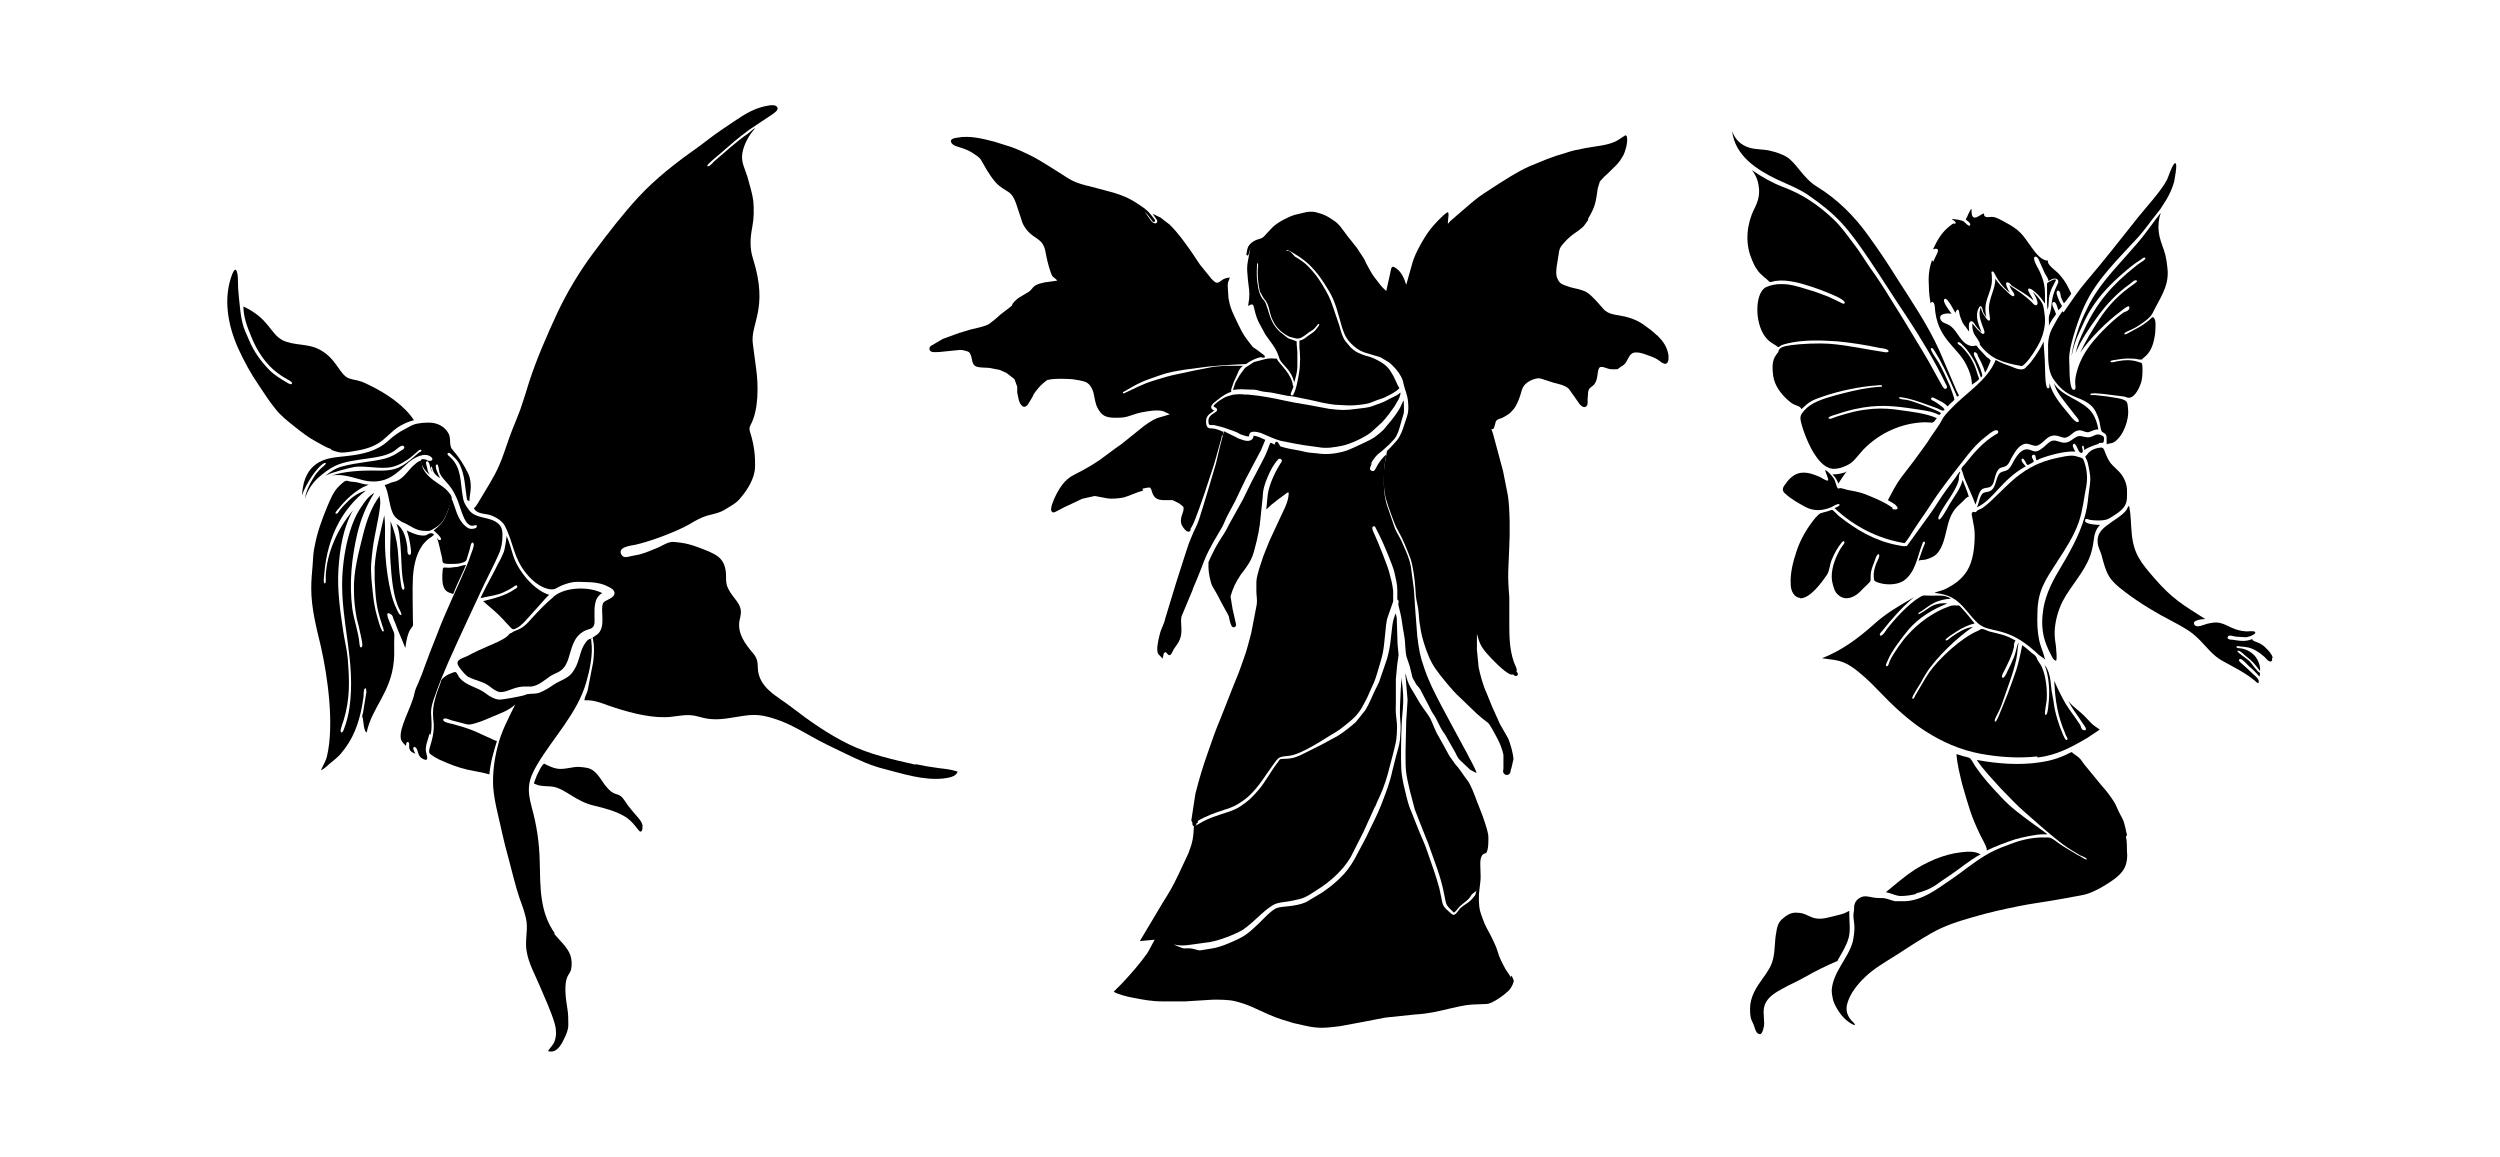 <?xml version="1.0" encoding="iso-8859-1"?>
<!-- Generator: Adobe Illustrator 28.5.0, SVG Export Plug-In . SVG Version: 9.03 Build 54727)  -->
<svg version="1.1" id="Livello_1" xmlns="http://www.w3.org/2000/svg" xmlns:xlink="http://www.w3.org/1999/xlink" x="0px" y="0px"
	 viewBox="0 0 935.435 432.816" style="enable-background:new 0 0 935.435 432.816;" xml:space="preserve">
<g id="Capa_1">
	<path d="M670.945,178.503L670.945,178.503z"/>
	<path d="M738.108,127.321L738.108,127.321C738.108,127.321,738.108,127.064,738.108,127.321z"/>
	<path d="M685.641,177.472c1.031,1.031,1.806,2.193,2.193,3.481c1.031-1.545,2.063-3.225,3.225-4.639
		c-0.257,0.257-0.644,0.387-0.901,0.514l0,0C688.735,177.211,687.186,177.598,685.641,177.472z"/>
	<path d="M755.641,136.86c1.162,0.257,1.162,0,2.063-0.775c1.806-1.675,4.513-5.932,5.544-8.121
		c1.419-2.964,2.32-6.832,1.806-10.183c-0.257-1.419-0.257-2.964-0.901-4.256c-0.901-1.675-2.32-3.225-3.608-4.382l0,0
		c0.387,0.514,2.837,4.513,1.419,5.026c-0.644,0.257-1.288-0.644-1.675-1.031c-2.576-2.576-5.544-4.513-8.508-6.445l0,0
		c0.257,0.514,0.514,1.031,0.775,1.545c0.257,0.514,1.288,1.545,1.162,2.193c-0.257,1.288-2.193-0.775-2.707-1.288
		c-1.545-1.419-3.351-3.094-4.382-4.9c0,3.738-2.32,7.22-2.45,10.958c0,1.288,0.257,2.45,0.387,3.738
		c0,0.387,0.257,0.901-0.387,1.031c-0.514,0-1.288-1.288-1.419-1.545c-0.775-1.031-1.419-2.063-1.545-3.481l0,0
		c-1.806,3.738,1.806,8.638,1.288,9.67c-0.387,0.775-1.288,0-1.675-0.514c-1.031-0.901-1.932-1.932-2.837-3.094l0,0v0.775l0,0
		c0,1.419,0.257,2.576,1.031,3.738c0.387,0.644,2.063,2.707,1.806,3.481c4.126,5.414,8.638,6.702,15.084,7.864L755.641,136.86
		L755.641,136.86z"/>
	<path d="M690.154,176.824C690.154,176.824,689.767,176.824,690.154,176.824L690.154,176.824z"/>
	<path d="M795.866,312.446c-0.514-1.932-0.775-4.256-1.675-6.058c-0.901-1.806-1.288-2.32-1.806-3.608
		c-0.514-1.162-1.162-2.576-1.932-3.608c-1.288-1.932-2.576-3.608-4.126-5.287c-2.193-2.576-4.256-5.288-6.445-7.864
		c-0.644-0.775-1.162-1.806-1.932-2.45c-0.644-0.644-1.419-1.031-2.063-1.545c-0.901-0.901-0.644-0.644-2.063,0
		c-3.351,1.676-6.832,2.707-10.571,3.225c-7.864,1.162-15.858,0.514-23.592-0.901l0,0c2.45,3.738,5.801,7.089,8.765,10.44l0,0
		c3.094,3.094,6.058,6.445,9.409,9.283c4.126,3.608,8.121,7.22,12.377,10.571c2.193,1.806,4.639,3.351,7.089,4.77
		c0.257,0.13,0.514,0.257,0.775,0.514c0.514,0.257,2.45,0.901,2.707,1.419c0.387,0.775-1.806-0.514-1.932-0.644
		c-2.193-1.162-4.382-2.576-6.576-3.869c-1.545-0.901-2.964-2.193-4.513-3.094c-0.901-0.514-1.545-0.387-2.707-0.387
		c-3.738-0.13-8.251,0.775-11.733,2.063c-2.837,1.031-5.671,2.063-8.382,3.481c-5.414,2.837-9.927,6.832-15.084,10.314
		c-5.157,3.482-10.314,7.607-16.89,7.994c-1.288,0-2.576,0-3.869,0c-1.419-0.257-2.964-1.031-4.382-1.162
		c-1.288,0-2.576,0-3.995-0.257c-1.545-0.257-2.964-0.775-4.513,0c-1.419,0.644-2.32,1.932-2.45,3.482v0.775
		c0,0.775-0.257,1.545-0.257,2.45c0,1.545,0.387,3.094,0.387,4.639s-0.257,3.482-0.644,5.287c-1.806,6.319-7.35,11.215-7.864,18.047
		c0,1.419,0.257,2.45,0.514,3.738l0,0c0.514,1.676,1.545,3.482,2.576,4.9c1.162,1.676,3.482,3.869,5.544,4.513
		c0.257-0.514-0.775-1.288-1.162-1.675c-1.675-1.806-2.32-3.995-1.675-6.319c1.031-3.869,3.869-7.35,6.702-10.057
		c3.351-3.225,7.477-5.544,11.345-7.994c4.382-2.837,8.895-5.801,13.408-8.382c4.9-2.837,10.314-4.513,15.728-6.058
		c5.671-1.675,11.472-2.964,17.277-4.126c3.869-0.775,7.733-1.288,11.602-1.932c2.193-0.387,4.513-0.775,6.702-1.162
		c2.32-0.514,4.77-0.775,6.963-1.419c3.225-1.031,6.445-2.964,9.283-4.9c1.932-1.288,3.995-3.094,4.9-5.157
		c0.775-1.676,1.031-3.995,0.775-5.801c0-1.932,0-3.738-0.387-5.671l0.387-0.387L795.866,312.446z"/>
	<path d="M765.955,112.625c0,1.031,0,2.32,0.257,3.225l0,0c0.775-2.837-0.387-4.9,2.45-9.796l0,0c0-0.257,0.775-1.031,0.514-1.419
		c-0.387-0.514-3.225,1.162-3.225,1.419s0,1.288,0,1.675v2.063c0-0.131,0,0,0,0L765.955,112.625L765.955,112.625L765.955,112.625z"
		/>
	<path d="M756.159,177.342L756.159,177.342L756.159,177.342z"/>
	<path d="M722.898,97.415c-1.162,3.094-1.419,6.445-1.162,9.796c0,2.063,0.257,4.126,0.644,6.319l0,0
		c0.775-1.419,1.545,0.257,1.545,1.031c0.644,11.989,8.121,14.953,11.602,21.529c1.288,2.45,2.32,5.157,2.32,7.864
		c3.482-2.45,2.707-1.806,2.193-3.608c-0.901-3.225-2.193-6.188-4.382-8.765c-0.644-0.775-1.419-1.675-2.193-2.32
		c-0.257-0.13-1.288-0.644-0.901-1.162c0.514-0.387,1.419,0.644,1.675,0.901c2.063,1.932,3.481,4.256,4.77,6.576
		c0.775,1.806,1.545,3.738,2.193,5.671l0,0c0,0,0-0.131,0,0c0.644-0.644,0.514-0.514,0.387-1.419
		c-0.644-2.45-1.806-4.513-2.837-6.702c-0.387-0.775-0.257-1.932,0.775-1.031c0.387,0.257,0.514,0.901,0.644,1.288
		c1.031,1.932,2.063,3.869,2.576,6.058c0.775-1.162,1.288-2.45,1.806-3.738c0.257-0.775,0.514-0.644,0-1.162
		c-0.257-0.387-0.901-0.644-1.162-0.901l-3.225-3.481c0-0.13-0.514-0.775-0.775-0.901c-0.257,0-1.545,0.775-3.608-0.514
		c-2.837-1.806-3.738-5.671-6.702-7.22c-1.031-0.514-2.45-0.775-2.964-1.932c-1.031-2.45,2.837-2.45,4.126-2.193l0,0
		c-0.644-0.901-3.869-4.9-2.576-5.544c1.031-0.644,3.608,4.639,3.995,5.287c0-0.257,0.387-1.162,0.775-1.288
		c0.644-0.131,0.644,1.419,0.901,2.32l0.901,2.32c0.387,0.775,0.901,1.419,1.545,2.193c0.257,0.257,0.644,1.162,1.031,1.288l0,0
		c0-0.775-0.644-3.995,1.031-3.738c0.644,0.131,1.162,1.288,1.545,1.806c0.644,0.775,1.288,1.545,2.063,2.32l0,0
		c-1.031-2.707-2.45-5.801-1.288-8.638c1.288-2.964,1.806,0.644,1.806,0.775c0.257,0.775,0.775,1.419,1.288,2.063l0,0
		c-1.545-5.932,2.063-8.895,2.063-13.795c0-4.9-0.775-2.707,0-3.094c0.514-0.387,0.775,0.387,1.031,0.775
		c1.419,2.837,3.225,5.157,5.671,7.089l0,0c-0.257-0.387-2.193-3.869-1.031-3.869c1.162,0,1.419,1.031,1.675,1.162
		c2.964,1.932,5.414,3.094,8.251,5.671l0,0c-0.514-1.288-1.419-2.32-1.932-3.608c-0.514-1.419,0.775-0.901,1.545-0.387
		c3.094,2.32,4.126,4.639,4.639,5.026c0-5.157,0.257-6.963-1.932-11.859c-0.644-1.419-1.675-2.837-2.063-4.382
		s0.775-1.675,1.545-0.387l2.063,4.639c0.387,1.162,1.675,2.45,1.675,3.608l1.545-0.775c1.545-0.514,2.837,0.387,1.806,2.063
		c-2.837,5.801-1.675,7.864-2.964,11.345c-0.514,1.288,0,2.707-0.257,4.126l0,0c0.387-0.775,0.775-1.545,1.288-2.32
		c0.257-0.514,1.419-1.675,1.419-2.193l-0.257-0.514c0-0.644-2.063-3.481-0.644-3.869c1.031-0.257,1.545,2.45,1.806,3.094
		c0.257-0.387,1.288-1.162,1.288-1.675c0-0.514-0.387-0.514-0.387-0.644c-0.387-0.775-1.806-3.608-1.545-4.513
		c0.257-0.775,0.901-0.644,1.162,0c0.257,0.387,0.257,1.162,0.387,1.675c0.257,0.901,0.775,1.806,1.162,2.576
		c0.775-0.901,1.545-1.932,2.193-2.837c0.775-1.162,0.775-0.257-0.644-3.225c-0.901-1.932-2.193-3.608-3.608-5.157
		c-0.644-0.775-4.513-3.351-3.869-4.77c-2.45,0-4.513-2.707-5.932-4.639c-3.995-5.544-4.256-6.576-10.44-9.927l0,0
		c-1.288-0.644-2.837-1.675-4.382-1.806c-1.162-0.131-3.351,0.775-3.225-1.288c-1.162,0.257-2.193,1.419-3.351,1.545
		c-2.576,0.131,0-6.702-2.707-0.901c0,0.257-0.775,1.419-0.775,1.675c0,0,1.932,1.162,1.675,1.932
		c-0.257,1.162-2.063-1.031-2.45-1.288c-1.288-0.644-3.094-0.775-4.513-0.901c0.387,0.387,1.932,1.031,1.419,1.675
		c-0.257,0.257-0.387,0-0.644,0c-0.514,0.131-1.162,0.775-1.545,1.031c-2.964,2.32-4.639,5.287-6.188,8.638
		c1.162-0.387,2.32-0.387,1.675,1.288c-0.514,1.162-1.162,2.193-1.545,3.351l-0.387-0.514L722.898,97.415z"/>
	<path d="M741.202,141.116L741.202,141.116z"/>
	<path d="M785.421,165.739c0.387,0,1.419,0,1.545-0.13c0.257-0.257,0.387-1.419,0.257-1.806c0-0.644-0.644-0.775-1.162-1.031
		c-1.288-0.514-2.063,0-3.225,0.514c-1.545,0.644-2.32,0.257-3.738,0l0,0c-3.094-0.901-3.995,3.225-7.864,2.193
		c-1.545-0.387-2.707-1.162-4.256-0.13l0,0c-1.288,0.901-2.193,2.063-3.482,2.837c-1.288,0.901-2.193,0.901-3.608,0.257
		c-2.837-1.162-4.639,1.162-6.058,3.481c-0.775,1.162-1.288,2.837-2.45,3.738c-1.288,1.031-2.707,0.387-3.608,2.063
		c-1.288,2.32-1.031,5.801-4.126,6.319c-1.419,0.257-1.932,0.387-2.576,1.806c-0.644,1.288-0.644,2.707-1.419,3.995
		c6.319-2.837,9.152-10.314,18.304-15.34c-0.387-0.514-1.806-1.932-1.545-2.576c0.514-1.031,1.288,0.644,1.545,1.031
		c0,0.257,0.514,1.031,0.775,1.031s2.063-1.031,2.193-1.162c0.257-0.514-0.775-1.419-0.644-2.063c0-0.387,0.387-0.644,0.775-0.644
		c0.901,0.13,0.518,1.932,1.031,2.063c0.257,0,1.031-0.387,1.162-0.514c3.738-1.419,9.409-2.964,13.278-2.707l0,0
		c-0.257-0.514-1.162-1.932-0.901-2.45c0.644-1.806,1.932,1.806,2.193,2.193c0.514,0.901,1.419,1.162,1.545,0
		c0-0.387-0.644-1.806,0-1.932c0.518,0,0.518,1.675,0.518,1.806c0-0.644,4.513-2.32,5.287-2.45
		C785.164,166.127,785.421,165.739,785.421,165.739z"/>
	<path d="M769.95,209.828c2.964-4.513,6.058-9.283,7.864-14.44c1.545-4.513,1.932-9.026,2.837-13.534
		c0.514-3.094,0.257-6.058-0.775-9.026c-0.518-1.675-0.775-1.419-2.45-1.932c-1.932-0.775-4.256-0.257-6.188,0.13
		c-5.932,1.162-10.183,2.707-15.214,6.319l0,0c-5.026,3.608-10.701,10.44-14.309,12.764c-0.518,0.387-1.288,0.514-1.806,0.901
		c-0.387,0.257-0.257,0.514-0.901,0.644c-0.257,0-0.644-0.257-0.901,0c-0.775,0.387,0,2.063,0,2.707
		c0.387,1.932,0.775,3.738,0.775,5.801c0,4.256-0.514,9.67-2.837,13.408c-2.063,3.225-4.639,5.026-7.864,6.702
		c-1.419,0.775-2.964,0.901-4.382,1.545l0,0c3.094,0.387,5.932,1.031,8.508,3.094c2.964,2.32,4.9,5.671,7.733,8.251
		c4.256,3.869,9.796,1.031,19.597,9.026c1.162,0.901,2.193,1.932,3.225,2.837c0.775,0.644,1.806,1.162,2.45,1.806l0,0
		c-0.257-0.514-0.387-1.031-0.518-1.545c-0.514-1.806-1.419-3.869-1.806-5.801c-0.644-3.094-0.775-6.445-0.644-9.67
		c0-8.638,2.837-12.634,7.477-19.723v-0.257L769.95,209.828z"/>
	<path d="M673.521,223.881c3.738,0.13,8.121-5.932,10.057-8.765c1.031-1.545,1.031-3.869,1.806-5.671
		c0.901-2.193,2.193-4.639,3.738-6.445c0.257-0.257,0.901-1.031,1.031,0c0,0.387-0.644,1.031-0.775,1.288
		c-0.775,1.031-1.419,2.193-1.932,3.351c-1.545,3.225-2.707,7.477-1.675,10.958c0.514,1.806,0.775,2.964,2.193,4.126
		c2.707,2.32,6.188,0.644,8.251-1.545c1.031-1.162,2.32-2.193,3.351-3.351c0.257-0.257,0.387-0.602,0.387-1.031v-1.419l0,0
		c0-1.675,0.644-3.351,1.288-4.9c0.257-0.644,0.901-3.225,1.675-3.094c0.901,0.13-0.644,2.964-0.901,3.481l0,0
		c-0.514,1.545-1.031,3.094-0.901,4.77c0,1.162,0,1.675,0.901,2.063c2.964,1.288,7.733,1.419,10.44-0.514
		c4.382-3.225,4.9-8.895,6.832-13.665c0-0.387,0.644-1.419,1.031-0.514c0,0.387-0.644,1.675-0.775,2.063
		c-0.514,1.545-1.162,3.225-1.675,4.77l0,0c1.162-0.644,1.932,0.257,5.414-1.545c3.225-1.675,4.256-6.576,5.026-9.796
		c0.775-3.351,1.545-6.319,3.995-8.895c0.775-0.775,1.545-1.419,2.32-2.193c0.514-0.514,1.288-1.545,2.063-1.545
		c-0.644-2.193-1.545-4.256-2.32-6.319l0,0c-0.775,3.351-3.225,6.319-4.9,9.152c-0.514,0.901-3.225,6.058-3.995,5.671
		c-1.162-0.514,3.094-6.576,3.869-7.733c1.162-1.806,2.964-4.639,3.481-6.702c0.257-0.775,0-1.675,0.387-2.576
		c0-0.387,0.387-0.514,0.257-0.901c-0.387,0-1.545,1.932-1.806,2.32l-3.481,4.639c-2.193,2.964-3.995,6.188-6.188,9.152
		l-8.382,11.602c-0.644,0.514,0,0-0.514,0.13c-1.031,0.257-2.32-0.257-3.481-0.387c-8.251-1.675-15.084-5.671-21.529-10.828l0,0
		c-0.514-0.387-1.932-2.063-2.576-2.32c-0.257,0-1.162,0.387-1.545,0.514c-2.964,0.901-2.707,0.257-4.77,2.576
		c-2.964,3.608-5.544,7.994-6.963,12.377c-1.288,3.869-2.45,8.251-2.193,12.377c0,0,0,0.644,0,0c0,2.32,1.162,5.157,3.995,5.157
		h-0.514L673.521,223.881z"/>
	<path d="M716.84,334.232h0.257c2.576-0.644,4.9-1.545,7.089-2.964c1.806-1.288,3.608-2.576,5.414-3.738
		c3.869-2.576,7.35-5.671,11.472-7.864c-2.193-1.288-4.77-1.031-7.22-0.775c-3.482,0.387-6.576,1.288-9.796,2.576
		c-3.608,1.545-6.832,3.225-9.927,5.544l0,0c-2.964,2.193-5.671,4.513-8.508,6.832l0,0c1.806,0.257,3.481,1.288,5.414,1.419
		c2.063,0,3.995-0.257,5.932-0.775c0,0-0.257,0,0,0v-0.257H716.84z"/>
	<path d="M670.945,178.503L670.945,178.503z"/>
	<path d="M748.678,298.137c-3.869-4.126-6.319-6.702-9.539-11.345c-0.644-0.901-1.288-2.45-2.063-3.094l0,0
		c-0.514-0.387-1.806-0.514-2.576-0.775c-0.901-0.257-1.675-0.514-2.45-0.775c0.257,3.738,1.288,7.733,2.193,11.472l0,0
		c2.45,8.251,3.094,11.345,6.833,19.079c0.387,0.775,0.775,1.419,1.162,2.193c0.387,0.901,1.288,2.32,1.162,3.351l0,0
		c3.481-1.676,7.22-3.094,10.828-4.256c2.193-0.644,7.607-1.806,10.057-1.806s1.932,0,1.806,0l0,0
		c-1.545-1.288-3.351-2.45-4.9-3.608C756.929,305.483,752.16,302.006,748.678,298.137L748.678,298.137L748.678,298.137z"/>
	<path d="M780.138,194.488c0.387-0.514,1.162-0.257,1.675,0c0.901,0.13,1.932,0.257,2.837,0.257c1.932,0,3.351,0,5.026-1.031
		c1.806-1.162,3.869-2.32,5.157-4.126c1.288-1.806,1.031-4.126,1.031-6.188c0-2.063-0.901-4.382-2.32-6.188l0,0
		c-1.162-1.419-2.707-2.576-3.869-3.995c-1.031-1.419-1.675-3.094-2.32-4.77c-0.514-1.288-1.162-1.031-2.576-0.775
		c-1.288,0.257-2.576,0.901-3.481,1.932c0,0.257-1.031,1.031-1.031,1.288c0,0.257,0.518,1.162,0.644,1.419
		c0.257,0.644,0.387,1.288,0.514,1.932c0.257,1.288,0.514,2.45,0.644,3.738c0.257,2.576-0.387,5.026-0.644,7.607
		c-0.257,2.707-0.644,5.287-1.419,7.864c-2.063,7.22-5.932,13.795-9.67,20.11c-3.094,5.157-5.544,10.44-6.058,16.502
		c-0.387,3.869,0,7.607,1.419,11.215c0.514,1.288,1.031,2.45,1.675,3.608c0.257,0.514,0.644,1.419,1.162,1.932
		c0.257,0.257,0.644,0.257,0.775,0.514l0,0c0.514-1.419,0-3.738,0-5.287c-0.257-1.675-0.514-3.351-0.514-5.026
		c0-3.995,1.162-8.382,2.964-11.989c3.094-5.932,7.994-10.701,10.314-17.016c0.644-1.806,1.031-3.608,1.288-5.544
		c0.257-2.32,0.775-4.513,2.45-6.058l0,0c-0.901,0-6.445-0.257-5.544-1.806l0,0L780.138,194.488z"/>
	<path d="M850.395,246.184c-0.257-1.419-1.545-2.707-2.45-3.608c-2.45-2.707-5.287-2.32-5.157-3.481
		c-2.707,1.162-4.9,0.644-7.607,0.257c-0.514,0-1.419,0-1.675-0.644c0-0.514,0.257-0.775,0.775-0.901
		c0.644,0,1.545,0.257,2.193,0.387l3.869,0.257c0.644,0,4.382-1.162,3.351-2.063c-0.387-0.387-2.45-0.13-3.094-0.13
		c-4.77-0.257-6.963-2.45-9.67-3.094c-1.675-0.514-3.482-0.13-5.157,0.257c-1.031,0.257-3.738,1.675-4.639,0.387
		c-1.288-1.806,3.094-2.193,3.995-2.193c-8.508-5.414-12.246-7.477-19.079-15.34c-4.77-5.544-7.607-8.765-8.382-16.372
		c-0.387-3.481-0.257-7.22-1.031-10.701c-1.162,1.162,0,1.288-3.482,3.995c-1.031,0.775-2.063,1.419-2.964,2.063l0,0
		c-2.707,1.932-5.671,3.738-5.287,7.733c0,1.545,1.031,3.225,1.419,4.639c1.932,7.477,2.707,9.283,8.895,13.922
		c5.414,4.126,11.859,7.994,17.921,11.089c3.351,1.806,6.576,3.481,9.283,6.188c3.094,2.964,5.414,6.445,9.283,8.508
		c4.126,2.32,8.251,4.256,11.99,7.35c0.257,0.257,1.031,1.031,1.288,0.901c0.257-0.13,0.257-1.031,0-1.288
		c-0.257-0.775-1.545-1.675-2.193-2.32c-1.162-1.162-2.45-2.32-3.608-3.351c-0.257-0.257-2.45-1.806-0.901-2.063
		c0.775,0,2.707,2.193,3.225,2.707c1.419,1.162,2.707,2.45,3.869,3.869l0,0c0.257-0.514,0.257-0.901,0.257-1.419
		c-0.775,0-3.094-3.481-3.738-4.126l0,0c-0.775-0.775-1.675-1.419-2.576-2.063c0,0-2.964-2.063-1.932-2.063s2.193,1.419,2.837,1.932
		c2.45,1.806,3.608,3.225,5.414,5.671c0.257-1.932-0.775-4.382-2.063-5.801c-1.545-1.545-3.225-2.45-5.287-2.707
		c0,0-1.806,0-1.419-0.644c0.257-0.387,1.162,0,1.675,0s1.545,0.13,2.193,0.257c2.193,0.257,4.9,2.063,6.576,3.608
		c0.514,0.514,1.288,1.545,1.932,1.675c0.775,0.257,1.031-0.387,0.901-1.031v-0.257h0.252V246.184z"/>
	<path d="M813.526,60.541L813.526,60.541L813.526,60.541z"/>
	<path d="M771.756,116.363c0,0.131-0.514,0.775-0.257,0.387c0,0,0-0.131,0-0.257c0,0,0,0.131,0,0.257l0,0
		c-1.419,1.932-2.45,3.995-3.608,6.058c-1.419,2.707-1.675,5.414-1.545,8.382c0,3.225,0,7.35,1.675,10.183
		c5.287,7.994,9.409,6.319,14.052,10.057c1.806,1.419,2.707,3.738,3.351,5.801c0.387,1.162,0.387,2.837,0.901,3.995
		c0.257,0.644,1.031,0.644,1.545,1.288c0.644,0.901,0.257,1.932,0.387,2.964c0,0.257,0,0.514,0,0.775
		c0.775-0.387,1.806-0.257,2.707-0.775c3.481-2.193,5.801-8.382,5.287-12.634c-0.257-2.45,0-3.094-3.869-3.869
		c-2.837-0.514-5.671-0.901-8.508-1.162h-1.545c-1.288-1.162,4.639-0.387,4.9-0.387l7.22,0.901c0.644,0,1.419,0.514,2.063,0.514
		c2.45,0,4.256-4.256,4.77-6.188c0.257-1.162,0.387-2.576,0.387-3.738c0-1.162,0-2.45-0.257-2.964c0-0.257-1.031-0.387-1.288-0.514
		c-2.45-0.901-5.287-0.775-7.864-0.257c-0.514,0-1.932,0.644-2.45,0.257c-0.775-0.514,1.545-0.775,1.675-0.775
		c1.545-0.257,3.094-0.514,4.639-0.514c1.545,0,2.837,0,4.256,0.387h1.031c0.387-0.387,1.031-1.031,1.419-1.288
		c2.45-2.193,3.225-5.671,3.608-8.895c0-1.288,0.257-2.964,0-4.256c0-0.387-0.514-1.419-0.901-1.419
		c-0.387,0-1.162,0.901-1.288,1.031c-1.545,1.288-3.225,2.45-5.026,3.351s-3.738,2.193-4.126,2.063
		c-1.031-0.514,1.932-1.545,2.45-1.806c1.031-0.514,2.063-1.031,2.964-1.675c1.806-1.288,3.995-2.576,5.026-4.639
		c2.45-5.157,5.932-9.539,5.544-15.728c-0.257-2.707-0.514-5.157-1.419-7.733c-0.775-2.193-1.675-4.513-1.932-6.832
		c-0.257-2.32,0-4.9,0.775-7.089l0,0c-2.45,3.094-4.77,6.445-7.22,9.539c-2.193,2.707-4.639,5.287-6.963,7.994l0,0
		c-4.639,5.157-9.283,10.44-12.503,16.502c-1.419,2.837-2.837,5.671-3.869,8.638c-1.162,3.608-2.45,7.22-2.837,10.958l0,0
		c0.644-3.225,1.545-6.058,2.964-9.026c1.419-2.964,2.576-5.932,4.382-8.638c3.225-5.157,7.35-9.409,11.99-13.408
		c2.063-1.806,4.256-3.608,6.576-5.026c0.257-0.131,1.031-0.901,1.419-0.775c0.775,0.131,0,0.775-0.257,1.031
		c-1.031,0.775-2.193,1.419-3.225,2.32c-8.638,6.832-14.566,13.665-19.079,23.592c-1.419,2.964-2.576,5.544-3.225,8.765l0,0
		c1.932-4.77,4.9-9.026,7.864-13.151c3.608-5.026,7.477-9.152,12.377-12.634c0.514-0.387,1.545-1.419,2.063-1.419
		c1.545,0,0,1.031-0.514,1.419c-5.414,3.738-9.283,7.607-13.021,13.278c-2.576,3.995-5.026,7.994-7.089,12.377l0,0
		c3.869-5.544,9.796-11.472,15.34-15.597c0.387-0.257,3.094-2.707,3.094-1.288s-1.806,1.545-2.32,1.932
		c-3.094,2.32-4.639,3.738-7.477,6.576c-4.9,5.026-8.638,9.796-10.183,16.759c-0.257,1.162-0.387,2.32-0.257,3.608
		c0,0.644,0.387,1.806-0.514,1.932c-1.675,0.257-1.675-6.963-1.675-8.121c0-1.806-0.257-3.608,0-5.414
		c0.514-4.639,3.738-14.052,5.671-18.047c4.639-10.057,12.89-17.66,20.241-25.785l0,0c1.932-2.193,3.608-4.513,5.287-6.702
		c0.901-1.162,1.932-2.45,2.837-3.608c0.901-1.288,1.545-2.576,2.45-3.869c1.162-2.063,2.063-4.126,2.707-6.445
		c0-0.387,1.419-6.832,0.387-6.832s-2.707,5.671-3.225,6.445c-2.193,4.126-7.477,9.796-10.571,13.665
		c-6.445,8.121-12.89,16.372-19.597,24.236c-3.094,3.608-5.671,7.607-8.382,11.472l0,0l-0.514-0.514L771.756,116.363z
		 M771.756,116.363L771.756,116.363z"/>
	<path d="M667.589,181.724c-0.775,1.288-0.644,2.063,0.387,2.964c2.193,2.063,5.026,3.608,7.607,5.026
		c3.225,1.675,6.445,1.419,9.796,0c0.514-0.257,2.193-1.419,2.837-1.031c0.644,0.514-1.419,1.288-1.806,1.419
		c7.089,6.702,15.984,11.345,25.654,13.021l0,0c0.775,0.13,0.387,0.387,1.419-0.901c0.775-1.031,1.545-2.193,2.193-3.351
		c1.675-2.576,3.351-5.026,5.157-7.607c1.806-2.707,3.482-5.414,5.414-7.994c2.707-3.738,5.544-7.35,8.382-10.958
		c2.45-3.225,4.9-6.188,7.994-8.638c0.901-0.644,2.964-2.576,4.126-2.707c0.514,0,1.031,0.13,0.901,0.775
		c0,0.514-0.775,0.775-1.031,0.901c-4.513,2.707-8.121,6.832-11.345,10.958c-0.387,0.387-1.031,1.031-1.288,1.545
		c-0.257,0.644,0.387,1.288,0.514,2.063c0.644,2.707,3.481,7.994,4.639,11.602c0.775-1.675,0.901-3.608,1.932-5.157
		c1.545-2.063,3.738,0,4.9-3.225c0.514-1.545,0.775-3.995,2.193-5.157c0.514-0.387,1.162-0.387,1.806-0.644
		c1.419-0.387,1.932-1.806,2.576-3.094c1.031-1.806,2.193-3.995,3.995-5.026c1.806-1.031,2.837-0.13,4.639,0.257
		c2.063,0.514,3.995-2.576,5.671-3.351c2.837-1.419,4.639,0.901,6.319,0.257c2.063-0.644,2.964-3.094,5.671-2.576
		c1.031,0.257,1.932,0.901,2.964,0.514c1.162-0.387,2.063-1.031,3.351-0.901c-0.387-2.193-1.031-4.382-2.32-6.188
		c-3.351-4.9-11.733-6.188-14.309-11.215c0.775,3.351,3.608,6.445,5.671,9.152l0,0c1.031,1.419,2.193,2.707,3.225,4.126
		c1.031,1.419,0,1.806-1.162,0.775c-1.031-0.901-1.806-2.063-2.707-3.094c-2.707-3.225-5.671-6.832-6.702-10.958l0,0
		c0,0.387,0,1.419,0,1.675c-0.644,0.775-1.031,0-1.162-0.644c-0.514-2.193-0.387-4.9-0.514-7.22c0-3.094-0.387-6.188-0.518-9.283
		l-1.031,2.063c-1.031,1.806-3.481,5.671-5.026,6.963c-0.387,0.387-0.901,1.031-1.288,1.162c-1.419,0.644-3.608-0.387-4.77-0.901
		c-1.932-0.644-3.995-1.419-5.801-2.45c-3.225,7.864-10.958,12.12-16.629,18.178c-1.288,1.288-2.837,2.837-3.608,4.513
		c-1.031,1.932-2.45,3.738-3.738,5.671c-2.063,3.351-4.513,6.445-6.832,9.67c-1.545,2.063-3.094,3.995-4.639,6.058
		c-1.932,2.576-3.351,5.544-4.9,8.382c0.775,0.514,1.675,0.901,2.576,1.545c0.518,0.387,1.932,1.932,0.257,1.932
		s-0.901-0.514-1.288-0.775c-2.576-1.806-5.544-3.094-8.382-4.256l0,0c-2.576-1.162-4.382-1.545-7.089-2.063
		c-1.288-0.13-2.707-0.775-3.869-0.901c-0.644,0-0.775,0.644-1.288-0.514c-0.387-0.901-0.514-1.932-1.031-2.837
		c-0.775-1.288-2.063-2.707-3.351-3.481c0,0.901,1.545,3.738,1.031,3.995c-0.514,0.257-2.193-0.901-2.707-1.162
		c-3.094-1.419-6.576-2.707-9.796-0.901l0,0c-1.288,0.775-2.576,2.063-3.351,3.351L667.589,181.724L667.589,181.724z"/>
	<path d="M670.945,178.503L670.945,178.503z"/>
	<path d="M732.567,117.782C732.567,117.912,732.567,118.038,732.567,117.782L732.567,117.782z"/>
	<path d="M768.532,143.823L768.532,143.823L768.532,143.823z"/>
	<path d="M762.343,283.441c7.089-0.775,12.764-3.869,18.691-7.35l4.639-3.094c-1.031-0.775-2.193-1.419-3.094-2.32l0,0
		c-0.901-0.901-1.806-1.932-2.707-2.837c-1.932-1.932-4.256-3.351-5.932-5.544l0,0c1.031,2.193,2.576,4.256,3.995,6.319
		c0.387,0.644,0.901,1.288,1.288,1.932c0.257,0.387,2.193,2.707,0.775,2.707c-1.419,0-1.288-1.545-1.675-2.063
		c-1.675-2.576-3.738-5.157-5.414-7.864c-1.545-2.707-3.094-5.801-4.256-8.638l0,0c0.387,7.607,1.162,12.89,4.126,19.853
		c0,0.514,1.288,1.932,0.644,2.32s-1.288-1.676-1.545-2.063c-1.675-3.995-2.964-7.994-3.482-12.246
		c-0.257-1.806-0.775-3.608-0.901-5.544c-0.257-2.837-0.644-5.932-2.45-8.251l0,0c1.675,4.256,2.063,10.314,1.419,14.953
		c0,0.644-0.387,4.382-1.162,3.738c-0.514-0.387,0.514-4.77,0.514-5.544c0.257-3.738-0.257-8.638-1.675-11.989
		c-0.387-1.162-1.288-2.063-1.806-3.094c-0.257-0.644-0.257-0.775-0.644-1.288s-1.031-0.901-1.545-1.288
		c-1.162-1.031-2.32-2.063-3.482-2.837c-1.806,9.152-2.45,9.927-5.414,18.178l-2.45,6.058c-0.257,0.644-1.675,4.382-2.193,4.382
		c-0.775,0,0.518-2.32,0.644-2.576c0.775-1.545,1.545-3.094,2.063-4.77c0.901-2.45,1.675-4.9,2.576-7.35
		c1.031-2.837,1.932-5.801,2.576-8.765c0.257-1.288,0.387-2.576,0.514-3.995c0-0.644,0.387-1.806,0.257-2.193
		c-0.775,1.806-0.901,3.738-1.675,5.544c-0.775,1.932-1.675,3.738-2.576,5.544c0,0.257-1.545,3.351-1.932,1.675
		c0-0.514,0.644-1.806,0.901-2.193c1.419-2.837,2.964-5.801,3.608-8.895c0-0.775,0-1.806,0.644-2.32
		c-3.608-2.193-5.932-2.45-9.927-3.481c-0.775-0.257-2.193-1.031-2.837-0.901c-0.387,0-0.901,0.514-1.288,0.644
		c-6.188,2.576-14.566,10.314-18.304,15.597c-1.031,1.545-1.932,3.094-2.837,4.639c-0.775,1.419-1.675,2.707-2.45,4.126
		c0,0.13-0.644,1.675-1.031,0.901c-0.257-0.644,2.837-5.157,3.094-5.671c0.644-1.162,1.288-2.45,2.063-3.608
		c3.738-5.932,11.859-13.665,17.534-17.403c-2.837,0.257-5.544,2.063-7.994,3.738c-0.387,0.257-1.419,1.288-1.806,1.288
		c-2.063,0.13,3.482-3.094,3.738-3.351c2.063-1.288,4.256-2.45,6.702-2.964c-1.545-1.932-3.094-3.869-4.77-5.671
		c-1.419-1.545-1.031-1.031-1.675-1.031c-1.031-0.13-1.932-0.13-2.964,0.257c-5.932,2.063-11.602,6.188-15.728,10.828
		c-1.932,2.063-5.287,6.832-6.576,9.539c-0.257,0.514-0.644,2.707-1.419,1.932c-0.257-0.257,0.387-1.545,0.514-1.806
		c1.419-3.608,5.414-8.765,7.864-11.733c3.869-4.513,9.026-7.607,14.566-9.796l0,0c-1.806-0.257-3.481,0-5.157,0.644
		c-1.806,0.775-3.225,2.193-5.026,3.094c0,0-0.901,0.644-0.644,0c0-0.387,1.288-0.901,1.545-1.162
		c1.288-0.901,2.45-1.806,3.869-2.576c2.063-1.162,4.513-1.675,6.702-1.806c-2.45-1.806-5.801-0.901-8.638-1.162
		c-1.419,0-1.545-0.257-2.837,0.514c-4.256,2.45-9.67,8.382-12.503,12.12c-0.257,0.387-1.806,2.837-2.45,2.32
		c-0.644-0.514,0.775-1.675,1.031-2.063c3.225-4.126,7.607-9.026,11.602-12.246l0,0c-5.414,3.094-10.44,5.932-15.084,10.183
		c-5.932,5.287-11.859,9.67-19.336,12.634l0,0c1.545,0.257,3.225,0.387,4.77,0.644c2.32,0.387,4.256,1.162,6.188,2.45
		c3.608,2.45,6.963,5.671,9.927,8.765c5.414,5.671,11.089,11.089,17.66,15.34c6.445,4.126,13.151,7.089,20.628,8.508
		c6.963,1.288,14.183,1.806,21.398,1.031L762.343,283.441L762.343,283.441z"/>
	<path d="M161.077,274.933L161.077,274.933c0.644-2.45,0.387-4.77,0.257-7.35c-0.257-2.707,0.644-5.157,1.545-7.607
		c1.419-4.126,3.094-8.121,4.77-11.989c4.382-9.927,9.026-19.597,13.534-29.393c1.806-3.738,3.738-7.35,5.414-11.215l0,0
		c1.031-2.193,1.419-4.639,1.419-7.089c0-2.45-0.514-3.869-2.707-5.157c-3.094-1.806-7.477-1.162-9.796-4.256
		c-1.162-1.545-2.063-2.837-2.32-4.9c-1.031-5.544-0.387-10.958-4.77-14.953c-0.257-0.257-1.288-0.901-0.901-1.419
		c0.514-0.644,1.675,0.775,2.063,1.162c1.031,0.901,1.806,1.806,2.45,3.094c1.932,3.995,1.932,8.251,2.576,12.246
		c0.257,1.419,0,0.775,1.031,1.419c0-1.806,0.514-3.481,0.514-5.287s-0.257-3.481-0.901-4.9c-1.545-3.225-3.351-6.058-5.671-8.765
		c-0.387-0.514-0.775-0.775-0.901-1.419c-0.514-1.675,0-3.481-0.901-5.026c-1.545-2.837-4.639-4.126-7.733-3.995
		c-1.288,0-2.707,0.13-3.995,0.387c-1.545,0.257-2.964,1.162-4.382,1.932c-2.32,1.162-4.513,2.707-6.445,4.513
		c-4.382,3.995-9.796,5.026-15.471,5.671c-4.126,0.514-8.251,0.514-11.733,3.225c-3.738,2.837-4.77,7.22-5.026,11.602l0,0
		c0.644-2.576,3.738-7.733,5.544-9.67c0.514-0.644,2.193-2.576,3.094-2.576c0.901,0-0.514,1.162-0.644,1.288
		c-1.162,0.901-2.063,1.932-2.964,3.094c-1.675,2.576-3.608,5.932-3.869,9.026l0,0c0.775-2.964,2.576-5.671,4.77-7.733
		c1.806-1.675,4.382-3.608,6.576-4.639c6.832-3.094,16.89-2.063,22.047-5.544c0.644-0.387,2.837-2.707,3.608-1.675
		c0.514,0.775-0.775,1.419-1.288,1.675c-1.806,1.288-3.481,2.193-5.671,2.837c-4.9,1.288-10.314,1.419-16.115,2.964
		c-2.45,0.644-4.382,1.932-6.319,3.481l0,0c1.932-1.031,3.995-1.419,5.932-2.063c1.806-0.514,3.738-1.031,5.544-1.288
		c3.608-0.257,7.089,0.514,10.701,0.387c3.351,0,5.932-1.288,8.638-3.094c1.288-0.901,2.45-1.932,3.608-2.964
		c0.257-0.257,0.901-0.901,1.288-0.644c0.775,0.387-0.514,0.901-0.775,1.031c0,0-0.257,0.13,0,0
		c-2.063,1.806-4.256,3.869-6.702,5.157c-3.351,1.932-7.35,1.545-11.089,1.545c-3.738,0-10.183,0.257-14.953,1.932l0,0
		c3.869-0.901,8.251,0.775,11.859,1.675c3.608,0.901,7.35,0.644,10.571-1.288c2.576-1.545,4.513-3.608,6.702-5.544
		c1.932-1.545,5.801-3.869,8.251-1.806c0.775,0.644,0.514,1.419-0.514,1.419c-1.031,0-1.031-0.387-1.545-0.514
		c-1.419-0.257-2.063-0.257-1.675,1.031c0.257,1.162,0.901,2.32,1.675,3.225l0,0c0.514,0.514,0.901,1.031,1.545,1.419l0,0
		c-0.514-0.644-0.775-1.288-0.901-2.063c0-0.387-0.644-2.063-0.514-2.576c0.257-0.775,0.775-0.257,1.031,0.13
		c0.644,1.288,0.387,2.576,1.419,3.608l0,0c-0.257-0.387-0.775-1.419-0.644-1.932c0.387-0.775,0.644,1.031,0.775,1.288
		c0.644,1.419,1.419,2.063,2.707,2.837l0,0c-0.387-0.644-2.576-4.9-1.162-5.157c0.514,0,0.775,2.707,0.901,3.094
		c1.419,3.225,3.995,3.869,6.445,9.539c1.162,2.576,2.32,7.994,4.256,9.67c0.644,0.514,1.162,0.775,1.806,0.644
		c0.514,0,1.806-0.644,1.419,0.514c-0.257,0.644-1.806,0.775-2.45,0.644c-0.644-0.13-1.288-0.514-1.806-1.031
		c-3.094-2.576-3.608-6.832-5.157-10.314l0,0c-0.644,2.32-1.288,4.77-2.32,6.963c-1.162,2.32-2.45,3.481-4.382,5.026
		c0.257,0.257,4.256,3.481,2.193,3.608c-0.387,0-0.775-0.644-1.031-0.901l0,0c0.901,1.932,1.288,4.9,1.932,7.22
		c0.514,2.063-0.644,2.707,3.995,2.576c0.775,0,1.545,0,2.32-0.13c3.225-0.644,2.707-1.162,3.225-2.45
		c0.387-1.419,0.901-2.707,1.162-4.126c0-0.387,0.644-2.063,1.162-0.901c0.387,0.775-0.775,3.351-1.031,4.126
		c-0.514,1.675-1.162,3.225-1.806,4.77c-3.608,8.382-7.733,16.759-10.958,25.398c-1.545,3.869-3.094,7.733-4.513,11.733
		c-0.644,1.932-1.419,3.869-2.193,5.671c-0.644,1.545-1.419,2.964-1.675,4.513c-1.031,5.026-5.932,12.89-5.026,16.89
		c0.257,1.288,1.932,2.576,1.932,2.576l0,0c0-0.514,0-1.419,0.644-1.419c0.644,0,0.514,1.162,0.514,1.676
		c0,1.675,1.031,2.193,2.32,2.707l0,0c-0.257-0.514-0.775-1.419-0.775-1.932c0-0.775,0.514-0.775,1.031-0.257
		c1.031,1.162,0.387,3.225,2.837,4.256l0,0c1.806,0.775,1.419-0.644,1.031-2.193c-0.775-2.45,0.644-5.026,1.162-7.35
		L161.077,274.933L161.077,274.933z"/>
	<path d="M210.71,250.31L210.71,250.31z"/>
	<path d="M240.49,309.095c-0.387-1.806-1.419-2.837-2.576-4.126c-1.031-1.162-1.932-2.32-2.964-3.608
		c-0.775-1.031-1.675-2.707-2.707-3.482c-1.545-1.162-2.707-0.13-5.671-3.869c-1.932-2.45-3.481-6.058-6.963-6.702
		c-1.545-0.257-3.225-0.514-4.77-0.257c-4.9,0.775-5.932,1.288-10.44-0.901c-0.775-0.387-0.644-0.644-1.288,0
		c-0.901,1.031-1.545,2.707-2.193,3.869l-1.031,2.707c0,0.901-0.387,0.257,0.387,0.644c2.063,1.031,4.639,0.644,6.832,1.031
		c4.639,0.901,8.382,5.544,15.34,7.089c3.738,0.901,7.733,1.932,11.089,3.869c3.869,2.193,5.287,5.932,6.188,5.801
		c0.644,0,0.775-1.545,0.644-2.063l0,0L240.49,309.095z"/>
	<path d="M427.417,182.886c0.514-0.13,2.45-0.644,2.964-0.387l0.387,0.644c0.775,2.964,1.806,3.995,4.9,3.995h3.094l2.576,1.288
		l1.419,1.162c0.514,1.675-0.775,2.707-0.901,5.157c0,1.545,0.644,2.45,1.676,3.608c0.644,0.644,1.676,0.901,1.932,0v-0.514
		c1.288-1.806,2.45-5.544,3.351-7.864l1.932-5.544l3.482-10.571l1.031-3.608l1.806-6.445l0,0v-0.644c0.13,0-2.837,3.995-2.837,3.995
		l3.482-4.639v-1.031h-0.257c-1.031-0.514-2.837-1.162-3.738-1.162c-1.676,0-2.32-0.257-2.45-2.45
		c-0.13-2.707,2.063-3.351,3.094-4.256l0,0c-0.514-0.257-1.162-0.514-1.162-1.288c0-1.162,1.806-2.193,2.707-2.964
		c1.288-1.031,3.094-2.32,4.77-2.707v-0.901l0.901-2.707l1.419-3.094c0.514-1.288,0.901-2.193,2.063-3.094h-6.698l-4.382,0.387
		l-7.22,1.419l-5.414,1.162c-4.513,0.901-5.801,1.419-10.057,2.707c-3.482,1.031-7.35,3.094-10.701,4.639
		c-0.387,0.131-0.644-0.387-0.257-0.514c6.188-3.608,6.832-3.869,13.534-6.188c3.608-1.288,5.801-1.545,9.67-2.193l8.895-1.162
		l4.513-0.387l4.126-0.257l5.157-0.257l1.162-0.775c1.288-0.775,2.964-1.545,4.382-1.806l0,0c1.806,0.644,1.676-0.387,1.288-0.644
		c0,0-0.257,0-0.257-0.257l0,0l-2.964-2.193c-0.775-0.514-0.775-0.387-1.419-1.162c-3.738-4.639-3.869-5.544-6.445-10.828
		c-1.288-2.707-1.806-4.126-2.32-7.089l-0.257-4.256l0,0c0-1.675,0-1.162,0.644-2.964c0-0.131,0-0.257,0.257-0.387
		c-1.162,0-2.45,0.387-3.351,1.162c-1.545,1.288-2.063,0.901-3.608-0.644l-4.382-5.414l-3.098-4.643
		c-2.964-4.126-4.639-6.702-8.251-10.314l0,0l-3.355-2.581l-2.964-1.419l1.545,2.193c0.644,0.901-0.387,2.32-2.063,0.514
		l-2.45-3.481c1.162,1.031,2.063,2.45,2.964,3.608c0.387,0.514,1.288,0,0.775-0.644c-2.063-2.837-2.964-3.738-5.932-5.671
		c-3.482-2.32-5.287-3.094-9.283-4.382l-9.152-2.45l-1.676-0.387c-2.32-0.644-4.256-1.288-6.319-2.576l-6.702-4.256
		c-3.225-1.932-5.287-3.351-8.638-4.9c-3.608-1.675-4.9-2.32-8.895-3.481l-3.225-1.031c-4.513-1.162-9.409-2.45-14.052-1.545
		c-1.031,0.131-3.094,0.514-2.193,1.932c0.775,1.162,2.063,1.288,3.481,1.806c2.45,0.775,3.482,1.288,5.544,2.707
		c1.288,0.901,1.806,1.288,2.45,2.576l0,0l0.901,1.545l0,0c1.162,2.193,3.608,5.932,5.414,7.35c1.806,1.545,3.225,1.932,4.382,3.094
		c1.162,1.162,1.806,2.837,2.45,4.9l1.288,3.869c0.644,2.193,0.901,2.964,2.32,4.77c2.964,3.608,5.671,2.964,6.832,7.477
		l0.514,2.576c0.257,1.288,1.419,6.188,2.32,7.35l1.288,1.031l0.387,0.514l-4.639,0.644c-1.162,0.257-2.964,0.644-3.869,1.419
		c-0.901,0.644-1.162,1.806-3.351,2.837l-2.576,1.545c-0.644,0.514-2.45,1.932-2.45,2.837l0,0c0,0.131-4.126,3.225-4.126,3.225
		l-2.193,1.932l-2.32,1.806c-1.545,0.901-5.287,1.675-6.963,2.063l-4.256,1.288l-6.041,2.198l-4.382,2.576
		c-0.901,0.644-0.775,1.545-0.13,2.063c0.644,0.518,2.32,0.257,3.351,0.257l6.319-0.644c1.419-0.131,1.806-0.257,3.482,0.257
		c1.162,0.257,1.419,0.514,1.806,1.545c0.644,1.419,0.257,3.738,2.32,4.382c1.419,0.387,2.837,0.257,4.382,0.387l4.126,0.775
		l2.576,1.162l2.964,2.32l1.031,2.837v2.193c0.387,1.545,0.514,3.995,1.932,5.026c0.644,0.514,1.288,0.257,1.932-0.387l1.806-2.964
		c0.514-1.288,0.775-1.545,1.676-2.707c1.031-1.288,1.806-2.063,3.094-3.094c0.257-0.257,0.514-0.387,0.901-0.644
		c0.514,0,1.162-0.257,1.676-0.257c1.545-0.257,5.801-0.13,7.607,0c1.419,0.257,4.126,0.514,5.414,1.288
		c1.288,0.775,2.063,2.32,2.45,3.608c0.514,2.063,0.644,4.126,1.545,5.801c1.545,2.964,2.964,3.608,6.319,3.738
		c1.545,0,3.225,0,4.639-0.387c3.094-0.901,4.126-1.545,7.994-2.063c1.806-0.257,3.869-0.514,5.671,0l2.45,1.162l-4.77,1.419
		c-1.676,0.644-4.77,2.707-6.058,3.869l-7.22,5.801c-1.676,1.162-3.482,2.45-5.157,3.738c-4.513,3.481-7.477,5.157-12.764,7.864
		c-1.419,0.644-3.351,2.32-4.256,3.608c-1.419,1.806-3.094,5.026-3.738,7.089c-0.257,0.644-0.644,2.063-0.387,2.707
		c0.387,0.901,1.162,0.644,1.806,0.257l3.225-1.675l6.576-3.094l4.639-1.031l4.77,0.901c1.419,0.257,4.639,0,6.188-0.387
		c1.932-0.514,4.77-1.932,7.22-2.576L427.417,182.886L427.417,182.886z"/>
	<path d="M210.71,250.31C210.71,250.31,210.71,250.436,210.71,250.31L210.71,250.31z"/>
	<path d="M207.747,349.446c-5.932-8.121-5.544-17.66-5.801-27.199c-0.13-6.832-1.162-13.665-2.964-20.11
		c-1.806-6.702-1.545-10.057,2.063-16.115c6.058-10.183,14.953-19.079,18.304-30.681l0,0c1.288-4.513,2.576-10.314,1.932-15.084
		c0,0,0-0.775-0.13-1.162c1.545,0-0.257-0.257,0-0.13l0,0c0,0.13-0.257,0.13-0.387,0.13c-1.031,0-2.32,2.32-2.707,3.094
		c-1.419,3.225-1.419,6.058-3.869,9.409c-1.806,2.45-4.639,2.964-7.089,4.639c-1.675,1.162-3.351,2.193-5.287,2.964
		c-1.419,0.514-2.837,0.257-4.256,0.514c-0.514,0-1.162,0.387-1.675,0.514c-1.545,0.387-7.477,1.545-9.026,1.545
		s-3.869-1.288-5.287-2.45l0,0c-3.094-2.32-7.22-2.707-9.67-5.801l0,0c-0.257-0.257-0.901-1.806-1.419-2.063
		c-0.257-0.13-1.545,0.387-1.806,0.514c-1.031,0.387-2.193,1.031-2.964,1.806c-0.775,0.775-0.644,1.031-0.901,1.806
		c-0.775,1.932-1.419,3.738-1.932,5.671c-0.775,2.707-1.031,4.9-0.775,7.607l0,0c1.031,7.22-2.193,11.089-1.419,12.89
		c0.257,0.644,3.481,2.45,4.256,2.707c3.094,1.419,6.445,2.707,9.796,3.481c2.837,0.644,5.671,1.031,8.382,1.806
		c0.387-4.382,1.545-8.382,2.837-12.503c-0.387,0-0.775-0.257-1.162-0.387l-7.089-3.225l0,0c-2.707-1.162-5.414-1.932-8.251-2.707
		c-0.514-0.13-3.608-0.644-3.608-1.545c0-1.288,2.576,0,3.094,0.13c1.806,0.514,3.608,0.901,5.414,1.419
		c1.162,0.387,2.45,0,3.738-0.387c2.193-0.644,4.256-1.545,6.319-2.45c2.837-1.162,6.058-2.32,8.382-4.513
		c-2.45,5.026-5.287,10.183-6.576,15.728c-1.288,4.9-1.932,10.183-1.675,15.214c0.257,3.225,0.901,6.576,1.675,9.796
		c1.288,5.414,2.32,10.701,3.869,16.115c1.419,5.157,2.576,10.44,4.256,15.471c1.031,2.837,2.32,6.188,2.707,9.152
		c0.387,3.608-0.644,7.22,0,10.828c0.775,4.77,3.225,8.895,5.026,13.278c1.932,4.639,4.126,9.152,5.544,14.052
		c0.514,1.932,0.644,4.126,0,6.058c-0.387,1.545-1.806,2.707-2.576,3.995c3.094,1.031,4.9-2.193,5.932-4.382
		c0.901-1.806,1.675-3.482,1.675-5.414s0-4.256-0.387-6.319c-0.514-3.094-1.419-9.152,0.257-12.12
		c0.387-0.775,1.031-1.419,1.162-2.32c0.387-1.676,0.257-3.738-0.257-5.287c-1.162-3.225-4.256-5.671-6.319-8.382L207.747,349.446
		L207.747,349.446z"/>
	<path d="M466.48,147.692c-2.32-0.257-2.964-0.257-5.157,0l-2.576,0.775c-0.514,0.257-1.031,0.514-1.419,0.775l0,0
		c-0.775,0.387-2.837,1.932-3.225,2.576v0.257c0.644,0.514,1.288,0.514,1.288,1.419c0,0.901-3.351,1.545-3.225,3.995
		c0,2.193,0.775,1.419,2.063,1.545l3.482,0.901l4.382,1.545c1.545,0.514,1.288,0.901,3.225,1.419
		c0.644,0.13,1.288,0.514,1.932,0.387c0.257,0,0-0.901,0.644-1.419c1.031-0.775,3.869,0,4.77,0.514
		c1.675,0.775,4.639,2.063,6.576,2.576l5.287,1.031l3.738,0.644l4.77,0.644c3.225,0.644,6.058,0.13,9.283-0.514
		c3.094-0.644,8.251-3.094,10.571-4.9l4.126-3.738c2.063-2.193,3.094-3.738,4.77-6.058l1.545-2.707
		c0.257-0.387,0.901-2.32,0.644-2.45c-0.514,0.387-0.901,0.775-1.419,1.031l-3.094,1.545c-2.193,1.288-3.225,1.419-5.544,2.32
		c-1.806,0.775-4.126,0.901-6.188,1.162c-4.639,0.644-6.058,0.514-10.44,0l-7.607-1.419l-5.287-0.901l-3.225-0.644l-4.256-0.901l0,0
		l-2.837-0.514l-3.225-0.514l0,0l-4.639-0.514h0.257L466.48,147.692z"/>
	<path d="M342.721,286.148c-8.638-1.932-17.403-3.869-25.267-7.733c-7.607-3.738-14.566-8.638-21.272-13.795
		c-5.288-4.126-12.503-7.22-12.634-14.953c0-2.193-0.387-3.608-1.806-5.287c-2.964-3.481-5.932-7.477-5.026-12.246
		c0.387-1.675,0.775-3.094,0.257-4.77c-1.031-3.351-5.157-5.671-5.288-10.314c0-2.45,0-4.9-1.419-7.089
		c-1.288-1.932-3.094-2.707-5.026-3.608c-4.126-1.675-7.477-3.094-12.12-3.481c-0.775,0-1.545-0.257-2.32,0
		c-1.419,0.257-2.964,1.288-4.382,1.932c-2.193,0.901-4.513,1.932-6.832,2.576c-1.419,0.387-2.837,0.514-4.256,0.901
		c-1.031,0.257-2.193,0.387-2.837-0.775c-1.545-2.964,3.869-3.351,5.544-3.738c5.544-1.288,15.34-4.9,20.367-7.864
		c1.932-1.162,3.995-2.32,6.188-2.964c2.45-0.644,4.77-1.031,6.963-2.45c1.806-1.162,3.738-2.063,5.157-3.738
		c2.837-3.225,5.671-7.607,5.801-11.989c0.13-4.256-0.387-8.382-1.675-12.503c-0.387-1.162-0.644-2.063,0-3.225
		c3.094-5.671,2.964-15.084,2.063-21.272c-0.383-2.964-0.77-5.927-1.158-8.765c-1.288-7.864,6.058-13.021,0-32.23
		c-1.288-3.995-1.031-7.733-0.257-11.859c0.644-3.351,0.644-6.445,0.387-9.67c-0.387-3.094-1.419-6.058-2.193-9.026l0,0
		c-0.901-2.964-2.45-5.544-1.932-8.765l0,0c0.514-3.351,2.576-7.089,4.9-9.539c-0.901,0.387-1.806,1.288-2.576,1.932
		c-4.513,3.094-8.638,6.963-12.89,10.571c-0.387,0.387-1.545,1.806-2.193,1.806c-0.644,0-0.257-0.387,0-0.775
		c1.419-1.419,2.964-2.707,4.513-3.995c4.126-3.608,6.319-5.544,10.828-8.895c2.964-2.063,5.932-3.869,8.895-5.932
		c0.644-0.514,2.32-1.545,1.545-2.576c-0.901-1.419-4.513-0.257-5.801,0c-5.414,1.545-9.796,5.157-14.566,8.251
		c-3.351,2.193-6.445,4.77-9.67,7.089c-7.864,5.544-15.34,11.345-21.916,18.435c-5.932,6.445-11.472,13.665-16.759,20.754
		c-5.287,7.089-9.927,14.827-13.665,22.817c-3.869,8.382-7.607,16.89-10.44,25.654c-1.031,3.351-2.063,6.702-3.225,10.057
		c-1.288,3.481-2.837,6.963-4.126,10.571c-1.288,3.481-2.32,7.089-3.869,10.571c-1.932,4.382-4.639,8.508-7.089,12.634
		c-0.644,1.162-1.419,2.45-2.32,3.351c1.031,1.932,3.608,1.932,5.414,2.32c2.193,0.514,5.157,2.193,6.188,4.256
		c3.351,6.576,3.094,11.859,8.121,17.921c2.193,2.707,5.671,5.544,9.152,5.801c1.419,0,1.419-0.13,2.576-0.775
		c1.675-0.901,3.869-1.675,5.671-1.932c1.802-0.257,3.608,0,5.414,0c1.806,0,4.382,0.257,6.576,1.162
		c1.031,0.514,2.576,1.031,3.225,2.063c1.031,1.675-0.901,2.707-2.193,3.351c-0.775,0.387-1.419,0.644-1.806,1.288
		c-1.162,2.707,1.031,8.251-1.675,11.215c-0.514,0.644-1.288,0.901-1.806,1.419h-0.387c0,0.257,0.13,1.031,0.13,1.162
		c0.514,2.707,0.387,5.544,0,8.382l-2.063,10.571c-0.257,1.031-1.162,2.45-1.162,3.608c2.964-0.257,6.188,0.901,8.895,1.932
		c6.319,2.193,14.44,4.513,21.142,4.382c3.094,0,6.188-0.901,9.409-0.775c4.513,0.257,5.801,2.576,15.214,1.031
		c7.35-1.162,9.796-1.932,17.016,0.514c4.639,1.545,8.895,3.995,13.021,6.319c4.256,2.45,8.765,4.513,13.278,6.702
		c4.513,2.193,9.283,4.382,14.052,5.544c6.963,1.806,14.827,4.382,22.173,3.608c1.806-0.257,4.77-0.514,5.414-2.576l0,0
		c-2.193-0.775-4.639-1.031-6.832-1.288c-3.094-0.387-6.058-0.901-9.026-1.545L342.721,286.148L342.721,286.148z"/>
	<path d="M620.023,125.515c-1.545-1.545-3.351-2.837-5.157-4.126c-2.576-1.806-5.801-2.837-8.895-3.351
		c-1.932-0.257-4.256-0.644-5.801-2.193l-2.964-3.351l-1.419-1.419c-1.162-1.162-2.063-1.932-3.738-2.45
		c-2.193-0.775-3.225-0.644-6.058-1.675c-1.932-0.775-2.45-0.901-3.351-2.964s0.257-6.319,0.514-8.508
		c0.257-2.193,0.514-2.964,2.063-4.639l0,0c3.094-3.481,4.77-3.738,7.35-6.188l1.675-2.32l0,0v-0.257l0,0v-0.257
		c2.837-4.77,2.837-6.319,3.608-11.345l0.775-2.576l1.675-1.806l1.419-1.288c0.514-0.514,0.901-0.901,1.419-1.419
		c1.806-1.675,2.837-2.707,4.126-5.026c0.901-1.545,1.806-4.9,1.545-6.832c0-0.387-0.257-0.901-0.644-0.901l-2.964,1.932
		c-3.482,1.932-7.864,2.063-11.859,2.837c-3.869,0.775-4.382,0.775-8.251,2.063c-2.964,0.901-2.837,0.775-6.188,2.063l-6.319,2.576
		c-4.513,1.932-10.701,5.932-14.827,8.638c-4.513,2.964-4.256,2.707-8.382,6.188l-6.702,5.801l-0.901,1.031
		c-0.13-1.545,0.901-5.157-0.514-4.126c-1.932,1.419-4.639,4.382-6.188,6.319c-2.32,3.094-5.544,8.765-6.576,12.377
		c-0.13,0.514-0.257,0.901-0.387,1.419l0,0l-1.675,5.932l-0.257,0.901c-0.775-2.45-1.932-5.287-4.382-6.576
		c-1.162-0.644-1.288,0.644-1.419,1.288l-0.514,2.45c-0.387,1.675-0.775,3.351-1.162,5.157c-2.193-1.932-2.45-2.707-4.126-4.77
		c-1.288-1.545-2.193-3.481-3.225-5.287l-0.901-1.932l-1.806-2.707c-1.288-2.193-1.545-2.063-2.837-3.869l-1.162-1.419l-1.162-1.545
		l-1.932-2.576c-1.419-1.675-1.806-1.806-3.738-3.094c-1.545-1.031-2.837-1.545-4.639-2.063c-1.676-0.514-2.707-0.514-4.382-0.257
		l-4.382,1.031c-2.45,0.775-6.188,2.707-8.121,4.513l-2.32,2.45c-1.932,2.32-2.063,1.675-3.995,2.45
		c-1.162,0.514-2.063,1.162-2.837,2.32c-0.387,0.644-0.644,2.193-0.775,3.094c0,0.387,0.644,0.514,0.775,0.131l0.775-2.707
		l-0.901,4.639c-0.644,3.225-0.257,4.77,0,7.994c0.257,2.576,0.644,3.608,0.387,6.576l-0.387,2.576c0.387,0,1.675-1.288,2.063,0.131
		c0.514,2.063,0.775,3.481,1.806,5.801l2.576,4.77l1.932,2.707c1.288,1.675,2.45,3.481,3.094,5.544l0.387,1.162
		c1.162,2.063,3.482,3.481,4.77,6.576l0.644,1.932c0.514-1.806,1.162-3.995,1.162-5.932v-5.287l-0.257-3.094v-1.031l-3.225-1.162
		l-2.964-2.32c-2.576-2.32-3.608-4.9-4.513-8.121l-0.775-2.32l0,0c-0.387-1.288-1.288-1.806-1.545-2.32
		c-0.644-1.031-1.031-2.193-1.288-3.351c-0.644-3.351-0.775-5.544-0.514-9.026v-0.775c0.13,0,0.387,0.644,0.387,0.644v0.514l0,0
		c-0.387,3.094,0,6.445,0.644,9.539l1.545,2.707c2.193,2.193,1.806,5.287,3.351,8.251c1.031,2.193,2.576,3.869,4.639,5.157
		s1.545,0.775,3.608,1.419c0.602,0.173,1.204,0.173,1.806,0c1.288-0.387,2.45-1.545,3.608-2.32c1.676-1.031,1.545-0.901,2.837-2.45
		c0.257-0.387,0.514-0.775,0.775-0.514c0.257,0.257-0.387,1.031-0.514,1.162c-1.419,2.063-2.063,2.063-4.126,3.608
		c-0.901,0.775-1.545,1.162-2.707,1.419v2.837c0.13,0,0.257,3.995,0.257,3.995c-0.13,2.193,0,2.837-0.387,5.157
		c-0.387,2.32-1.031,6.319-2.193,8.251c-0.257,0.514-1.162,0.257-0.901-0.514l1.031-2.576c-0.387-0.131-0.257-1.031-0.514-1.675
		c-0.514-1.806-1.932-3.995-3.351-5.544l-1.932-2.32l-0.514-0.901c-1.162,0.131-1.806-0.387-4.513,0.257l-3.995,1.031l-3.351,2.193
		l-2.063,2.837l-1.545,2.707l-0.901,2.707c2.707-0.387,3.482-0.257,6.188-0.131c1.806,0,2.32,0,3.995,0.514
		c1.288,0.387,2.964,0.387,4.382,0.644l5.801,1.162l2.193,0.257l6.319,1.288c3.225,0.775,6.058,1.419,9.283,1.806l4.9,0.257h1.288
		h-0.13c1.419,0,5.414-0.387,6.963-0.901l2.964-1.162l1.162-0.387l0,0c1.545-0.387,5.932-2.707,6.963-3.995l-0.514-0.901
		l-0.901-1.932c-0.514-1.288-1.932-3.869-2.964-4.9c-1.676-1.806-3.225-2.45-5.026-3.351c-2.193-1.031-2.707-0.775-4.513-1.545
		c-2.063-0.775-2.707-1.162-4.256-2.576l-2.063-2.45c-1.162-1.675-1.676-3.738-2.193-5.671l-2.32-6.832
		c-1.162-3.608-2.193-5.414-4.126-8.638c-1.806-2.964-2.964-4.382-5.287-6.832c-1.419-1.419-3.094-2.576-4.9-3.608l0,0
		c-0.775-0.901-1.545-1.806-2.576-2.32l-0.644,0.257c0-0.387,0.387-0.514,0.644-0.387c2.837,1.545,5.544,3.225,7.864,5.414
		c3.351,3.351,4.77,5.544,7.22,9.539c2.707,4.256,3.738,9.409,5.157,14.183c1.031,3.094,1.932,4.639,4.256,6.702
		c1.545,1.419,3.225,2.32,5.287,2.837l4.77,1.419l3.225,1.932c1.419,1.162,2.576,2.45,3.608,3.869
		c0.901,1.419,1.545,2.45,1.806,4.126c0.514,2.32,1.419,3.995,1.676,6.576c0.387,4.256-0.13,4.9-1.288,8.382
		c-0.644,2.193-1.419,4.382-2.837,6.188l-2.193,2.45l-1.545,1.545l-0.387,2.32c-0.775,3.481-1.031,6.832-0.775,10.571
		c0.257,4.126,1.162,6.445,2.576,10.44c0.901,2.32,1.545,4.513,2.837,6.702c1.675,2.837,3.351,7.089,4.513,10.183
		c0.901,2.45,1.675,8.121,1.806,10.701l0.257,3.608c0.257,2.063,0.901,3.869,1.031,6.188l0.257,3.094
		c0.514,3.094,0.514,4.126,1.676,7.994c1.031,3.351,2.45,7.089,4.513,9.927c1.675,2.45,6.576,8.382,8.638,10.183l0,0l6.702,6.445
		c1.288,1.162,2.707,2.32,4.126,3.351c0.901,0.775,2.837,4.639,3.608,6.058c0.901,1.676,1.806,3.995,2.193,5.932v4.77
		c0,0.387,0,0.775-0.13,1.162c-0.13,1.806,2.193,2.193,2.707,0.644c0.257-0.901,0-0.644,0.387-1.545l0.775-3.351
		c0-1.806-1.162-5.932-1.932-7.733l-3.094-5.414l-2.964-6.576l-2.193-5.414c-1.162-2.45-2.32-6.702-2.837-9.283l-0.644-6.576v-5.932
		c1.031,3.481,1.288,4.513,3.738,7.35c1.806,2.063,6.319,6.832,8.895,7.864h0.901c1.545,1.419,2.193-0.257,1.545-0.775l-0.257-0.257
		c0.387-1.031-0.514-2.32-1.031-3.738c-1.675-5.026-1.675-9.67-1.675-14.953v-9.283c-0.775-9.152-0.257-10.571,0-19.079
		c0.257-4.126,0.257-13.922-0.514-18.822l-1.806-9.152l-3.738-13.922l-0.644-1.932c0.387,0.257,0.901,0,1.031-0.514l0.644-2.32
		c0.514-0.775,1.162-0.901,2.063-1.162c0.514-0.257,1.162-0.514,1.676-0.901c1.806-1.031,1.675-1.162,2.964-2.576
		c1.288-1.545,2.32-4.513,2.837-6.445c0.514-1.932,1.288-2.964,3.094-3.995c1.162-0.644,2.964-1.288,4.256-0.901l4.77,1.545
		c1.675,0.387,4.513,1.031,5.671,2.32l1.932,2.707l2.063,2.964c0.775,0.901,2.063,1.806,2.837,0.387c0.387-0.775,0-2.32,0.257-3.225
		c0-4.77,1.932-2.45,3.225-6.188c0.644-1.932,0.257-4.9,1.806-4.9c1.545,0,2.063,0.901,4.382,0.901s1.545,0,2.837-0.901
		c0.901-0.514,1.545-0.901,2.063-1.806c1.031-1.545,1.419-3.608,3.608-3.608c2.193,0,3.608,0.775,5.157,1.288
		c3.738,1.288,3.869,2.32,5.287,2.837c1.162,0.514,1.675-0.514,1.806-1.419c0-0.514,0-1.162,0-1.675
		c-0.514-3.225-2.063-5.287-4.256-7.477h0.131L620.023,125.515z"/>
	<path d="M655.217,96.383c0.644,1.675,1.288,3.225,2.32,4.639c1.162,1.675,2.707,2.707,4.126,3.995
		c0.257,0.257,0.257,0.387,0.644,0.514c0.514,0,1.419-0.257,1.806-0.387c2.837-0.387,4.639-0.131,7.477,0.387
		c3.225,0.644,9.409,2.707,12.634,4.126c1.806,0.775,4.256,1.675,5.671,2.964c0.901,0.901,0,1.288-0.775,0.775
		c-1.675-0.775-3.351-1.675-5.157-2.45c-2.576-1.031-5.157-1.932-7.864-2.707c-3.225-1.031-6.576-2.063-9.927-1.932
		c-1.806,0-3.738,0.387-5.414,1.162c-4.382,2.193-4.382,14.696,0.644,19.597c0.901,0.901,1.806,1.419,2.837,2.063
		c0.257,0,0.901,0.775,1.162,0.775c0.257,0,0.775-0.514,1.031-0.644c0.775-0.387,1.545-0.514,2.45-0.775
		c5.932-1.419,12.377-1.162,18.435-0.775c4.639,0.387,11.089,1.419,15.858,2.45c0.901,0.131,2.193,0.257,2.964,0.644
		c1.031,0.644,0.387,1.031-0.514,1.031c-7.22-1.031-14.183-2.707-21.398-3.225c-3.869-0.257-9.927,0-13.922,0.514
		c-1.288,0.257-3.351,0.387-4.256,1.288s-0.387,0.775-0.644,1.288c-0.514,0.644-1.031,1.288-1.419,2.063
		c-1.031,2.193-0.775,4.513-0.514,6.832c0.514,3.608,2.837,6.702,5.414,9.026c0.775,0.644,1.419,1.288,2.32,1.675
		c0.901,0.514,2.45,0.644,2.837,1.806c3.094-2.964,3.995-3.351,8.121-4.77c5.932-2.063,13.922-3.738,20.11-4.126
		c0.257,0,1.675-0.257,1.806,0c0.387,0.514,0,0.514-0.514,0.514l0,0c-4.639,0.257-9.409,1.288-13.922,2.45
		c-3.995,1.031-9.152,2.32-12.377,4.513c-0.901,0.644-1.932,1.545-2.707,2.576c-0.901,1.162-1.031,1.675-0.775,3.225
		c0.775,3.608,2.964,8.895,4.77,11.859c1.545,2.45,3.869,5.671,7.089,6.058c2.32,0.257,5.932-1.162,7.607-2.707
		c1.419-1.419,2.707-3.094,3.995-4.513c6.058-6.188,14.183-9.927,22.948-10.183c0.901,0,1.675,0.13,2.576,0.13
		c0.901,0,1.162-0.775,1.932-1.675c-4.126-1.806-9.026-2.32-13.534-2.964c-3.351-0.514-6.832-0.775-10.183-0.514
		c-5.932,0.514-8.508,1.288-13.922,2.964c-0.514,0.13-1.932,0.901-2.45,0.775c-1.288-0.387,0.514-1.031,0.901-1.162
		c2.707-0.901,5.544-1.806,8.382-2.45c8.765-1.932,14.44-1.288,23.078,0c2.32,0.387,5.026,0.644,7.22,1.545l1.419,0.644l0.644-0.644
		c0-0.644-7.864-3.481-8.638-3.738c-1.419-0.514-2.837-1.031-4.256-1.288c-0.775-0.131-1.675-0.131-2.32-0.387
		c-1.288-0.514,0-0.775,0.775-0.514c3.351,0.514,6.445,1.675,9.67,2.837c1.031,0.387,2.193,0.775,3.225,1.162
		c0.514,0.131,1.806,1.031,2.32,0.901c2.063-0.13-2.45-2.964-3.094-3.351c-0.387-0.257-1.806-0.644-1.288-1.288
		c0.387-0.644,1.288,0.131,1.675,0.257c1.545,0.775,3.351,1.545,4.382,2.837c0.387-0.387,0.775-0.775,1.162-1.162
		s1.288-1.031,1.419-1.419c0-0.514-1.419-4.382-1.675-5.026c-1.288-2.964-2.576-5.801-4.126-8.638
		c-0.901-1.545-2.063-2.964-2.837-4.639c0-0.387-0.514-0.644,0-0.901c0.514-0.387,1.162,1.031,1.288,1.162
		c2.707,4.256,4.77,8.895,6.833,13.534l0,0c0.514,1.162,1.031,2.32,1.545,3.481c0-0.131,0.514-0.257,0.644-0.514
		c0-0.257-0.644-1.162-0.775-1.545l-6.576-15.34c-4.382-9.67-10.314-18.304-15.985-27.199c-3.351-5.414-6.832-10.571-10.571-15.728
		l0,0c-5.157-7.22-11.602-13.665-19.209-18.304c-5.287-3.225-7.733-9.026-11.472-11.215c-1.806-1.031-3.869-1.675-5.932-2.193
		c-2.576-0.644-5.287-0.387-7.864-1.162l0,0c-3.094-0.901-5.414-3.094-6.445-6.188l0,0c1.031,9.152,9.152,14.44,17.016,18.178
		c3.869,1.806,7.733,3.225,11.345,5.671c11.215,7.733,15.084,12.634,22.948,24.236c4.77,7.089,9.283,14.309,14.052,21.398
		c4.513,6.832,10.828,17.146,14.309,24.623c0.257,0.514,0.901,1.419,0.644,1.932c-0.644,1.162-1.545-0.387-1.806-0.901
		c-2.32-3.995-4.382-8.121-6.832-12.12c-4.126-6.832-8.121-13.534-12.377-20.241c-2.45-3.995-5.026-7.994-7.733-11.733
		c-2.063-2.964-3.869-6.058-6.188-9.026c-2.45-3.225-4.77-6.576-7.733-9.283c-2.576-2.45-5.287-4.639-8.251-6.576
		c-3.351-2.32-6.963-3.995-10.701-5.414c-3.995-1.545-7.733-3.738-11.345-6.188l0,0c1.419,1.675,2.32,3.869,2.576,6.058
		c0.514,3.094-0.257,5.801-1.675,8.508C653.668,83.619,652.893,90.582,655.217,96.383L655.217,96.383L655.217,96.383z"/>
	<path d="M565.359,365.687l-2.063-3.094c-1.288-2.45-2.193-3.995-2.964-6.702c-0.644-2.193-1.545-3.608-2.45-5.671
		c-1.162-2.32-2.193-3.738-3.094-6.445c-0.901-2.576-1.288-3.225-1.419-6.445v-2.063c-0.13,0,0.514-5.157,0.514-5.157
		c0.387-2.45-0.257-6.702,0.131-8.638c0.257-1.162,0.644-1.932,1.806-2.193c1.288-0.387,1.162-6.058,1.031-6.963
		c-0.257-1.676-1.676-5.932-2.32-7.607l-2.063-5.287c-0.644-1.806-2.32-6.188-3.351-7.35c-1.806-2.32-2.837-4.256-4.639-6.188
		l-2.193-3.094l-2.32-4.256l-1.806-3.225c-1.031-1.545-2.193-4.9-2.964-6.445l0,0c-0.901-1.675-3.225-4.382-4.77-7.22l-1.675-2.837
		c-1.162-1.806-2.193-3.738-2.576-5.932l-0.387-0.901c0,0.387,0.13,0.775,0.13,1.031l0.766,8.908l-0.514,7.864l-0.257,11.602
		c0,7.089,0,7.607,1.675,14.696l1.806,6.832l1.545,3.995l2.964,7.477l0.387,0.901l0,0l3.481,9.796
		c1.162,3.351,2.063,6.576,2.707,10.057c0.514,2.45,0.387,3.225,1.932,4.77l1.545,1.545h0.131c0.901-0.644,1.288-1.545,2.576-2.707
		c1.162-1.031,2.707-1.932,3.482-3.225c0.644-1.162,1.288-1.419,2.32-2.193c-0.775,2.707-0.387,1.288-1.288,2.576
		c-0.901,1.288-2.45,2.193-3.738,3.094c-1.545,1.162-1.031,0.901-2.193,2.32c-1.545,1.932-1.806,0.775-3.995-1.031
		c-0.775-0.775-1.288-1.419-1.545-2.45l-1.162-5.544c-1.419-5.157-2.576-8.121-4.256-13.021c-1.288-3.995-2.32-5.671-3.869-9.67
		l-2.193-5.544c-1.031-2.193-1.806-5.157-2.32-7.477c-1.288-5.157-1.676-7.35-1.676-12.503c0-5.157,0-12.246,0.644-18.435
		c0.387-4.126,0.13-7.089-0.387-11.089v-1.031c-0.13,0-0.387,4.9-0.387,4.9c-0.13,3.869-0.514,7.477-0.13,11.345
		c0.257,2.576,0,4.513-0.13,6.963c-0.257,2.193-0.901,4.126-1.545,6.445l-1.288,5.157c-1.031,4.77-2.45,8.251-4.126,12.634
		c-1.675,4.382-3.738,7.994-5.671,12.246l-4.382,8.251c-1.545,2.707-3.351,5.157-5.544,7.22c-2.45,2.32-3.995,3.482-6.576,5.287
		l-6.058,3.608c-4.126,1.806-9.026,1.419-10.958,2.193c-1.932,0.775-4.9,3.995-6.576,5.671c-4.639,4.382-5.671,5.157-11.602,7.607
		c-2.063,0.901-4.513,1.676-6.576,1.932l-3.995,0.644c-0.644,0-2.837-0.775-3.608-0.775h-1.932c-0.387,0.257-2.45-0.644-4.256-1.419
		c2.707,0.514,4.126,0.387,6.832,0l7.35-1.031h-0.257c2.837-0.387,9.283-2.837,11.989-4.513c1.806-1.162,5.026-4.126,6.702-5.671
		c1.545-1.419,3.738-3.351,5.801-4.126c1.419-0.514,4.126-0.644,5.801-1.031c4.639-0.901,5.157-1.288,9.539-4.126
		c4.9-3.094,9.539-7.22,12.503-12.246l4.77-9.409l4.382-9.67v0.257l0.775-1.932l0,0l1.031-2.193l0,0
		c1.419-3.094,2.707-7.089,3.608-10.828l1.288-4.9l0.901-3.738c0.514-1.806,0.644-6.058,0.514-7.607
		c-0.387-3.869-0.514-3.608-0.387-7.477v-9.026l0.514-5.544l0.514-3.481l-0.387-4.126l-0.257-7.994c0-1.162,0-2.45-0.514-3.481l0,0
		c-0.644,2.193-0.775,1.806-1.162,4.382c-0.644,5.026-0.644,7.864-2.063,12.764l-2.964,8.638l-1.288,2.576
		c-1.288,2.576-2.193,5.157-3.738,7.733l-3.608,4.513c-1.675,1.545-4.639,3.869-6.702,5.157l-6.188,3.351l-7.994,3.995
		c-2.063,0.901-3.608,1.288-5.801,1.288c-2.193,0-1.676,0.257-2.45,1.162c-2.45,3.094-4.77,7.607-7.477,10.701
		c-2.707,3.094-3.738,3.995-6.832,6.058c-2.576,1.676-6.188,2.45-9.283,3.608l-1.419,0.514l0,0
		c-2.576,1.031-3.608,1.676-5.932,3.094h-0.514c-0.257,4.382-0.387,5.801-2.063,10.183l-3.869,8.251
		c-2.32,4.77-2.964,5.801-5.932,10.571l-8.382,14.052l2.837-0.257l2.707-0.257c-0.775,1.288-2.193,4.256-2.837,5.157
		c-2.964,4.126-5.801,7.35-9.409,11.215l-3.094,3.094c1.419,0.901,5.287,1.932,6.963,2.193c3.869,0.775,7.35,1.419,11.089,1.419
		h8.765l10.44-0.644c2.193,0,5.671,0,7.864,0.514c5.157,1.162,8.382,3.094,13.151,5.157c3.608,1.545,5.287,1.932,9.026,3.094
		l3.995,0.901c5.544,1.288,7.994,0.901,13.408,0.257l6.963-1.288l10.057-1.932l11.089-1.162c4.77-0.257,7.994-1.031,12.89-2.193
		c5.157-1.162,6.319-1.545,12.377-1.676c2.32,0,2.837-0.257,4.9-1.419c1.545-0.901,4.639-3.094,5.544-4.513
		c0.387-0.514,1.288-2.32,1.162-2.964c-0.257-0.644-0.514-1.288-0.775-1.806l-0.257,0.514L565.359,365.687z"/>
	<path d="M512.762,173.86c1.162-2.193,2.193-3.608,4.256-5.026l2.837-2.576l1.932-2.063c1.288-1.675,1.806-3.738,2.32-5.671
		l1.162-3.995c0.131-1.162,0-2.576,0-3.995c-0.13-1.031,0-0.901-0.387-0.13l-1.031,2.193c-1.162,2.063-2.837,4.256-4.382,6.058
		c-1.545,1.675-0.901,1.419-2.837,3.094c-2.32,1.932-2.45,2.063-5.287,3.481l-4.382,2.063c-2.193,0.901-2.063,1.031-4.77,1.806
		c-3.225,0.775-6.188,1.031-9.539,0.514c-2.193-0.257-2.964-0.13-5.287-0.775c-2.193-0.514-3.869-0.644-6.445-1.288l-1.806-0.514
		l0,0c-0.257-0.387-0.644-0.901-0.901-1.419c-0.514-0.775-1.545,0-1.031,0.775l-1.806-0.775c-0.514,0.901-1.288,3.738-2.576,6.058
		l-4.77,9.152l-2.964,6.058l-3.351,6.058l-1.806,3.225c-1.676,3.481-2.063,3.608-3.869,6.576c-0.901,1.545-1.806,3.094-2.576,4.77
		c-0.387,0.901-0.901,1.806-1.288,2.837v2.063c0,1.545,0.644,5.287,1.419,6.832l1.932,3.351l1.806,3.481l0,0l1.932,3.481
		c0.13,0.387,0.387,0.644,0.514,1.031c0.257,1.288,0.387,2.193,1.031,3.608c0.514,1.031,1.932,0.387,1.676-0.644l-1.288-5.671
		l-0.775-4.77c0.257-0.775,0.514-1.545,0.775-2.32c0.775-2.193,2.707-5.544,4.256-7.35c1.031-1.288,2.45-3.481,3.094-5.157
		c1.031-2.707,2.45-8.895,2.837-11.989c0-0.901,0.257-1.675,0.257-2.45l0,0l0.775-7.35c0.13-3.351,0.644-5.026,1.932-8.121
		c1.031-2.32,2.063-4.513,3.869-6.445c0.644-0.775,1.806,0.13,1.288,0.901c-2.193,3.225-4.639,8.382-5.157,12.246l-0.514,5.157
		v0.387l1.932-1.806l0,0l2.45-1.932l3.482-2.576h0.514c0,3.738-2.32,7.22-3.738,10.571l-3.482,7.477l-2.32,5.801
		c-0.901,2.837-2.32,6.445-2.576,9.409v3.738c0,1.675,0.387,2.964,0.13,4.9l-2.063,10.701c-0.901,3.225-1.545,6.188-2.707,9.283
		c-0.257,0.901-0.644,1.675-0.901,2.576c-0.644,1.806-1.288,3.608-2.063,5.414c-0.644,1.675-1.419,3.351-2.063,5.157l-3.608,9.152
		c-2.063,4.9-3.225,8.251-4.9,13.151c-1.932,5.414-3.225,9.796-4.639,15.34l-1.545,10.057l0.387,0.644c0,0.514,0,0.901,0.257,1.288
		c0.387,0.387,1.288,0.257,1.288-0.644v-0.257c0.644,0,0.514-0.644,0.514-0.901c2.964-1.806,6.576-3.094,9.796-4.126
		c3.351-1.031,4.639-1.676,7.35-3.608c3.351-2.32,6.445-6.576,8.765-10.057c0.775-1.031,3.225-4.77,4.126-5.544
		c1.288-1.162,3.482-0.644,5.932-1.419c2.964-0.901,7.089-3.225,9.796-4.9l4.382-2.707c2.576-1.419,4.126-2.707,6.319-4.513
		c3.225-2.576,4.513-4.513,6.319-8.121l0.775-1.545l0,0l0.901-2.063l0,0c1.288-2.837,1.676-3.481,2.576-6.445
		c2.32-7.864,2.32-7.22,3.094-15.214c0.13-1.419,0.387-4.639,0.901-5.932l2.063-5.932v-3.869c-0.257-2.576-0.775-4.382-1.419-6.832
		c-0.644-2.576-4.126-11.215-5.414-14.052c-0.257-0.514-1.288-2.576-0.901-3.094c0.257-0.387,0.901-0.387,1.031,0l1.932,3.869
		c1.162,2.32,4.513,10.314,5.157,12.764c0.514,2.32,1.162,4.639,1.162,6.963v3.481c0.901,0.644,0.257,1.545,0.387,2.063
		c0.644,2.837,1.031,3.738,1.419,6.832c0.387,3.225,1.031,4.639,1.162,8.638c0.257,4.382,0.644,4.126,1.676,7.477l1.031,4.256
		l1.419,2.576c1.031,1.288,1.162,1.031,2.063,2.964l2.576,4.9l1.162,2.32c0.644,0.901,1.162,1.806,1.675,2.707
		c1.162,2.32,1.806,3.869,3.351,5.932l3.738,6.576c1.288,2.707,1.162,2.32,3.351,4.382l2.32,2.193l2.32,1.162
		c-0.257-1.419-2.964-6.058-3.482-7.22l-5.026-9.283l-4.639-8.638c-2.707-5.287-4.382-8.251-6.445-14.183
		c-1.675-4.77-1.932-6.832-2.576-11.733l-0.775-10.057l-0.514-7.733l-1.162-8.638c-0.387-2.193-1.545-5.026-2.45-6.963l-0.387-0.901
		l0,0c-1.031-2.707-2.193-3.995-3.094-6.188l-3.094-9.026c-0.644-2.32-1.031-5.026-1.031-7.477c0-3.738,0-6.576,0.775-10.314l0,0
		c0-0.257,0-0.514,0.13-0.775c-1.162,0.775-2.45,2.576-3.094,3.608l-1.162,2.063c-0.514,1.031-2.193,0.257-1.806-0.775
		c0.257-0.775,0.514-1.288,0.775-1.806L512.762,173.86L512.762,173.86z"/>
	<path d="M446.239,220.53L446.239,220.53l1.545-3.608l1.806-4.513c1.806-5.157,3.738-8.508,6.576-13.278
		c1.932-3.094,1.806-3.608,3.094-6.188l2.964-5.544l2.193-4.639l1.676-3.481l3.608-6.832l2.193-4.126l1.545-3.738
		c-1.419-0.644-2.837-1.419-4.382-1.545c-0.13,2.063-2.193,2.193-3.738,1.675c-1.162-0.387-1.932-0.514-3.094-1.288l-2.193-1.031
		l-2.063-1.031l-1.545,5.932l-1.419,6.058l-3.094,10.44l-1.932,6.319c-1.288,3.869-1.162,4.639-3.351,8.895l-1.031,2.45l0,0
		c-1.031,2.193-2.193,6.445-3.094,9.026l-2.32,7.22l-2.32,7.607l-1.806,5.932c-0.775,3.225-1.545,3.481-2.32,6.963
		c-0.387,1.675-1.162,4.9-0.387,6.445l1.676,1.806l0.387-1.806c0,0,0.257-0.644,0.644-0.644c0.387,0,0.901,1.162,1.545,1.162
		c0.644,0,1.288-1.675,1.545-2.193c0.901-1.419,1.545-1.932,2.32-3.738c1.288-3.225,0-6.058,0.644-8.638l4.256-10.183h-0.13
		L446.239,220.53z"/>
	<path d="M168.297,221.818c1.545,0.644,1.288,0.514,1.806-0.901c1.288-3.225,2.964-6.319,4.256-9.539
		c-1.031,0-2.45,0.644-3.481,0.775c-1.162,0-2.193,0.387-3.481,0.257c-1.676-0.131-1.676-0.257-1.806,1.545
		c-0.131,1.545-0.131,3.351,0.13,4.77c0-0.13,0,0.387,0,0C166.104,220.269,166.748,221.3,168.297,221.818L168.297,221.818z"/>
	<path d="M161.077,274.933L161.077,274.933z"/>
	<path d="M151.281,195.646c2.32,1.162,4.382,2.837,7.089,2.964c2.837,0.13,2.32,0.13,4.77-1.288c2.837-1.806,3.869-4.513,4.9-7.477
		c0.387-1.031,1.288-2.964,0.901-3.995c-0.387-1.162-2.063-2.837-3.094-3.608c-2.837-2.063-6.319-3.869-7.733-7.35l0,0
		c0-0.257-0.387-2.32-0.514-2.45c-0.775-0.387-3.225,2.063-3.608,2.45c-1.675,1.806-2.964,3.738-5.157,4.9
		c-0.775,0.387-1.545,0.514-2.45,0.775c-0.775,0.257-1.545,0.775-2.45,0.901c1.675,3.225,1.545,7.35,3.094,10.701
		c0.775,1.675,2.837,2.964,4.382,3.608h-0.13V195.646z"/>
	<path d="M161.077,274.933L161.077,274.933L161.077,274.933z"/>
	<path d="M159.789,284.859C159.789,284.859,159.915,284.859,159.789,284.859L159.789,284.859z"/>
	<path d="M146.381,229.939c0.514,0.257,0.775,1.288,0.901,1.806c0.514,1.031,0.901,2.193,1.288,3.225l3.094,7.477l0,0
		c0.901-7.089,2.32-7.089,2.837-8.382c0.131-0.514,0-1.288,0-1.806c0-5.414-0.257-10.828,0-16.246
		c0.257-3.869,1.031-8.121,3.225-11.472c0.514-0.901,1.288-1.675,2.063-2.45c0.775-0.775,1.675-1.031,2.193-1.675
		c-0.131,0.13,0.387-0.257,0.387-0.257c0-0.514-0.775-0.644-1.162-0.644c-1.545,0.13-1.031,1.419-4.77,0.644
		c-1.545-0.387-2.837-1.031-4.256-1.675l0,0c0.644,1.675,1.031,3.481,1.288,5.157c0,0.387,1.031,4.77-0.514,3.869
		c-0.644-0.257-0.514-1.932-0.514-2.45c-0.387-3.094-1.162-7.22-4.126-9.026c1.162,2.45,1.288,5.544,1.545,8.251
		c0.387,4.256,0.257,8.508,0.901,12.764c0,0.387,1.031,3.481,0.257,3.608c-0.901,0.257-1.031-2.964-1.162-3.481
		c-0.644-3.869-0.644-7.733-1.031-11.602c-0.387-3.738-1.288-7.089-2.707-10.571l0,0c0.257,5.157-0.387,10.183,0,15.214
		c0.387,5.544,0.901,13.151,3.481,18.047c0.13,0.257,1.288,2.576,0,1.675c-0.514-0.387-1.162-2.063-1.419-2.576
		c-2.837-5.801-4.256-18.565-4.126-25.267c0-3.094,0.131-6.188-0.257-9.283l0,0c-1.419,6.445-3.225,12.764-3.608,19.336l0,0v4.77
		c0.387,6.963,0.514,10.057,2.707,16.629c0,0.387,1.162,2.707,0.514,2.707c-0.644,0-0.387-0.387-0.644-0.644
		c-0.775-1.419-1.162-3.481-1.676-5.026c-0.775-2.707-1.288-5.544-1.545-8.382c-0.387-3.738-0.901-7.607-0.644-11.345
		c0.257-3.351,0.644-6.702,1.288-10.057c0.514-2.837,2.45-11.345,2.063-13.665c-0.13-0.775-0.257-1.162,0-1.806l0,0
		c-3.225,4.126-5.026,9.409-6.319,14.44c-1.675,6.832-3.738,14.052-3.481,21.272c0,3.481,0.387,6.963,1.031,10.314
		c0.514,2.063,1.162,4.513,1.545,6.576c0.131,0.775,0.901,3.481,0.387,4.126c-0.644,0.775-0.901-0.775-0.901-1.162
		c-0.387-4.513-2.063-8.765-2.707-13.278c-1.162-9.539-0.257-18.822,1.932-28.104c1.288-5.287,3.351-10.44,6.319-15.084l0,0
		c-2.063,1.162-3.351,2.964-4.639,4.9c-2.063,2.964-3.481,6.188-4.513,9.67c-1.675,5.414-2.576,11.472-2.837,17.146
		c-0.644,16.502,5.157,31.455,2.707,48.602c-0.387,2.837-1.162,5.801-2.193,8.382c-0.514,1.419-1.419,1.162-1.031-0.387
		c0.257-1.031,0.644-2.193,1.031-3.225c2.45-8.121,2.193-14.827,1.545-22.948c-0.257-3.351-1.162-6.702-1.675-10.183
		c-1.162-7.733-2.32-15.597-1.806-23.461c0.514-7.477,1.675-15.34,5.414-21.916l0,0c-5.671,6.702-9.796,15.728-10.183,24.623
		c0,0.387,0.257,3.225-0.514,2.576c-0.514-0.387,0-3.094,0-3.738c0.514-6.445,2.32-13.278,5.414-18.952
		c2.45-4.513,6.058-8.895,10.183-11.989c-3.608,1.031-5.801,2.964-8.251,5.544c-0.514,0.514-1.031,1.162-1.545,1.806
		c-0.257,0.257-0.775,1.288-1.031,1.288c-1.545,0.387,0.257-1.545,0.514-1.806c2.45-3.094,5.801-6.319,9.283-8.121l0,0l2.063-0.901
		l0,0c-1.419,0-2.707-0.387-3.995-0.775c-1.031-0.257-2.063-0.257-2.964-0.387c-1.545-0.257-1.288-1.031-4.126,1.675
		c-2.193,2.063-3.351,5.157-4.513,7.864c-1.932,4.639-3.738,9.67-4.639,14.566c-0.514,2.32-0.644,4.77-0.775,7.22
		c-0.257,2.837-0.514,5.671-0.514,8.638c0,7.477,1.932,14.696,3.608,21.786c2.576,11.345,5.026,29.136,2.32,40.869
		c-0.387,1.932-1.545,3.608-2.32,5.414l0,0c1.545-0.644,2.576-1.932,3.738-2.837c1.288-1.031,2.576-2.063,3.608-3.225
		c4.77-5.544,6.832-11.345,8.121-18.304l0.514-3.351c0-0.644,0-1.932,0.257-2.576c0.775-1.288,0.775,0.775,0.775,1.162l-1.162,7.089
		c0,0.514-0.387,1.288-0.387,1.806c0,0.514,0.257,0.644,0.257,0.901c0.131,0.644,0.387,5.157,1.419,5.157
		c1.932-9.409,9.152-14.827,10.183-26.943c0.257-2.707,0-5.544,0.131-8.251c0-1.031,0.13-1.162-0.131-2.193
		c-0.387-1.031-0.901-2.063-1.288-3.094c-0.131-0.387-2.32-4.9-0.387-3.995L146.381,229.939L146.381,229.939z"/>
	<path d="M145.737,257.142L145.737,257.142z"/>
	<path d="M694.149,383.351L694.149,383.351z"/>
	<path d="M186.732,210.216c-2.063,4.256-4.382,8.251-6.445,12.503c-0.644,1.288-0.644,1.162,0.901,0.775
		c2.45-0.514,4.77-0.775,7.089-1.806c1.419-0.644,2.707-1.288,3.995-2.193c0.257-0.257,1.162-0.901,1.288,0
		c0,0.514-0.644,0.775-1.031,1.031c-3.608,2.45-7.607,3.351-11.733,4.382c1.288,1.288,2.837,2.45,4.256,3.738
		c2.063,1.806,3.869,3.869,5.671,5.801c1.031,1.162,1.288,1.288,2.707,0.514c1.675-0.901,2.964-2.45,4.256-3.869
		c1.545-1.675,2.964-3.351,4.513-5.026c0.387-0.387,3.094-3.608,3.351-3.481l0,0c-5.801-1.675-11.733-9.026-13.534-14.696l0,0
		c-0.775-2.45-1.419-5.026-2.45-7.35c0,0.644-0.775,5.414-1.031,5.932c-0.514,1.288-1.162,2.576-1.806,3.869l0,0L186.732,210.216z"
		/>
	<path d="M161.077,274.933L161.077,274.933L161.077,274.933z"/>
	<path d="M123.821,168.316c1.288,0.387,2.707,1.031,4.126,1.031s3.869-0.387,5.801-0.775c3.225-0.514,6.702-1.675,9.283-3.738
		c1.932-1.545,3.608-3.351,5.544-4.77c1.932-1.288,4.126-2.32,6.319-2.837c-3.738-5.671-10.44-10.057-16.502-13.021
		c-1.288-0.644-2.576-1.288-3.995-1.675c-1.675-0.514-3.481-0.514-4.9-1.545c-2.964-2.193-4.126-7.22-10.183-10.314
		c-4.256-2.193-9.283-1.288-13.534-3.351c-4.77-2.45-5.026-8.121-14.696-12.634c0,3.995,1.419,7.607,2.964,11.345
		c2.063,5.157,5.287,10.183,9.796,13.534c1.031,0.775,2.193,1.545,3.351,2.193c0.387,0.257,2.193,1.031,2.063,1.675
		c-0.131,0.775-1.162,0-1.419,0c-2.576-1.545-5.287-3.094-7.35-5.287c-2.964-3.094-5.544-6.702-7.22-10.701
		c-0.901-2.193-2.063-4.382-2.576-6.702c-0.775-3.094-0.901-6.188-1.288-9.283c-0.257-2.32-0.387-4.513-0.387-6.832
		c0-2.32-0.644-5.671-2.063-2.193c-3.608,9.152-1.675,19.336,2.193,27.974c2.193,4.77,4.77,9.539,7.733,13.795
		c1.932,2.964,3.869,5.932,6.058,8.638c2.063,2.707,4.77,4.77,7.35,6.832c2.45,1.932,5.026,3.995,7.733,5.414
		c1.932,1.031,3.869,2.32,5.932,2.964v0.257h-0.13V168.316z"/>
	<path d="M225.407,221.948L225.407,221.948c-5.026-2.576-13.665-2.32-17.921,1.031c0,0-0.387,0.257-0.387,0.387
		c-2.964,2.45-5.544,5.157-8.121,7.994c-0.901,1.031-1.806,2.063-2.837,2.837c-1.288,1.162-2.576,1.419-4.126,2.193l0,0
		c0,0-0.644,0.387-0.775,0.514h-0.257c-0.387,0.257-0.775,0.775-1.162,1.162c-1.932,1.545-4.639,2.576-6.963,3.608
		c-2.707,1.162-5.287,2.32-7.864,3.738c-1.419,0.775-4.639,1.288-3.608,3.481c0.514,1.031,1.545,2.193,2.32,3.094
		c0.644,0.644,1.288,1.288,2.063,1.545c2.45,1.162,5.157,1.545,7.35,3.225c1.162,0.901,2.45,1.932,3.869,2.193
		c2.576,0.257,5.157-1.932,8.895-2.063h2.964c2.707-0.387,4.639-2.193,6.832-3.738c2.576-1.806,5.157-1.288,6.963-6.576
		c1.288-3.869,1.806-8.382,6.188-10.571c0.775-0.387,1.675-0.514,2.45-0.901c1.545-0.901,1.162-2.837,1.162-4.382
		c0-3.225-0.257-6.963,2.837-8.765L225.407,221.948L225.407,221.948z"/>
	<path d="M687.573,359.372L687.573,359.372c1.545-2.707,3.225-5.287,4.126-8.382c0.775-2.964,0.257-5.671,0.257-8.765l0,0
		c0-0.257,0-1.288,0-1.419c0,0-1.545,0.775-1.806,0.901c-1.419,0.514-2.837,0.775-4.256,1.162c-2.576,0.644-5.157,1.419-7.864,0.387
		c-1.675-0.644-2.964-1.545-4.77-1.676c-1.806-0.257-3.225,0-4.77,1.031c-0.644,0.387-1.288,1.031-1.932,1.545
		c-1.288,1.288-1.675,2.964-1.932,4.77c-0.644,3.225-0.387,6.576-1.162,9.796c-0.644,2.837-2.193,5.026-3.869,7.35
		c-2.45,3.351-4.77,6.963-4.77,11.345s0.775,4.382,1.419,6.188c0.387,1.031,0.775,3.482,2.45,3.351
		c0.901-0.387,1.419-2.964,1.419-3.995c0-2.576-0.775-5.414,0.644-7.864c1.288-2.45,3.869-3.869,6.188-5.157
		c2.707-1.545,5.544-2.707,8.251-4.256l0,0c3.995-2.32,8.251-4.382,12.503-6.188l0,0L687.573,359.372z"/>
</g>
</svg>
